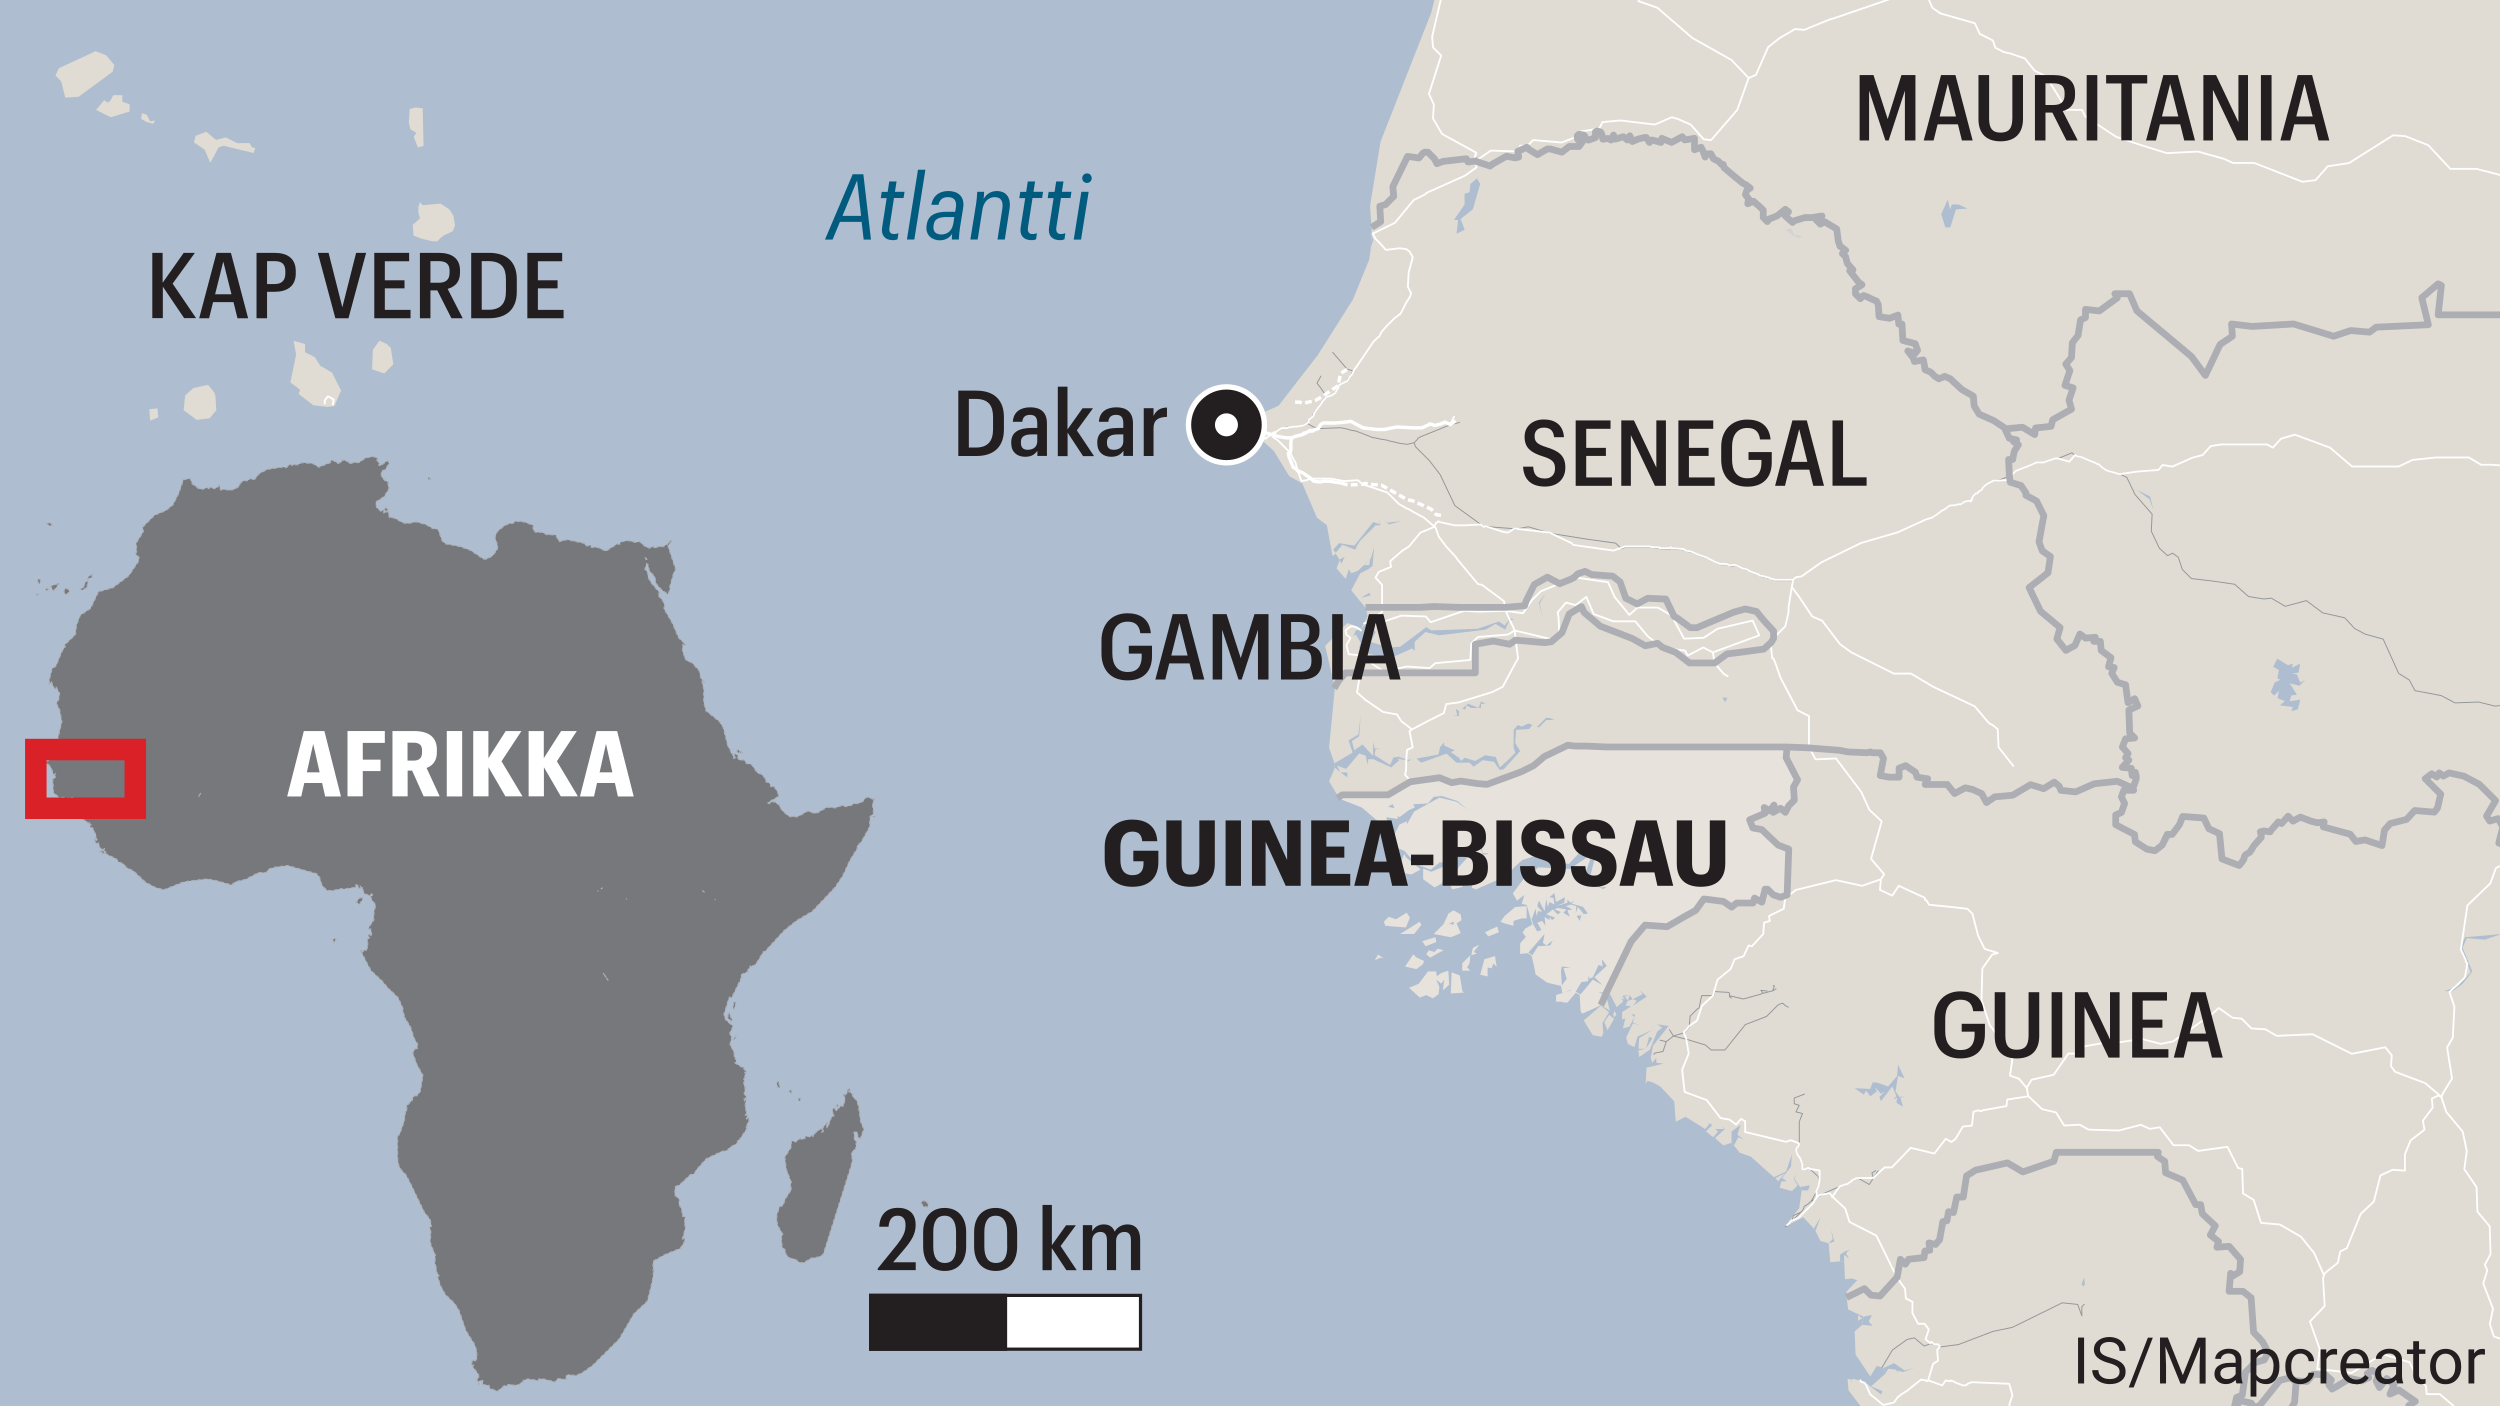 <?xml version="1.0" encoding="UTF-8"?>
<svg id="Layer_1" xmlns="http://www.w3.org/2000/svg" version="1.1" xmlns:xlink="http://www.w3.org/1999/xlink" viewBox="0 0 232.44 130.75">
  <!-- Generator: Adobe Illustrator 30.0.0, SVG Export Plug-In . SVG Version: 2.1.1 Build 123)  -->
  <defs>
    <style>
      .st0 {
        stroke-width: .63px;
      }

      .st0, .st1, .st2, .st3, .st4, .st5, .st6 {
        stroke-linejoin: round;
      }

      .st0, .st1, .st7, .st8, .st3, .st4, .st5, .st6 {
        fill: none;
      }

      .st0, .st2 {
        stroke: #acaeb4;
      }

      .st1 {
        stroke-dasharray: .63 .32;
      }

      .st1, .st9, .st3, .st5, .st6 {
        stroke: #fff;
      }

      .st1, .st5 {
        stroke-width: .32px;
      }

      .st2 {
        fill: #77787b;
        stroke-dasharray: .33 .22;
        stroke-width: .11px;
      }

      .st10, .st9, .st11 {
        fill: #231f20;
      }

      .st12, .st13 {
        fill: #fff;
      }

      .st9 {
        stroke-width: .5px;
      }

      .st7 {
        stroke: #da2128;
        stroke-miterlimit: 10;
        stroke-width: 2px;
      }

      .st14 {
        fill: #f6f6f7;
      }

      .st3 {
        stroke-dasharray: .34 .17;
      }

      .st3, .st6 {
        stroke-width: .17px;
      }

      .st15 {
        fill: #005b7f;
      }

      .st16 {
        fill: #e0dcd3;
      }

      .st17 {
        opacity: .25;
      }

      .st17, .st18 {
        fill: #aebed0;
      }

      .st19 {
        fill: #e7e3dc;
      }

      .st4 {
        stroke: #93969a;
        stroke-width: .09px;
      }

      .st5, .st6 {
        stroke-linecap: round;
      }

      .st11, .st13 {
        stroke: #231f20;
        stroke-miterlimit: 3.86;
        stroke-width: .3px;
      }

      .st20 {
        clip-path: url(#clippath);
      }
    </style>
    <symbol id="New_Symbol" viewBox="0 0 7.56 7.56">
      <g>
        <circle class="st9" cx="3.78" cy="3.78" r="3.53"/>
        <circle class="st12" cx="3.78" cy="3.78" r="1.07"/>
      </g>
    </symbol>
    <clipPath id="clippath">
      <rect class="st8" y="-.54" width="244.25" height="132.42"/>
    </clipPath>
  </defs>
  <g class="st20">
    <rect class="st14" y="-.54" width="244.25" height="132.42"/>
    <rect class="st18" y="-.54" width="244.25" height="132.42"/>
    <path class="st16" d="M38.01,11.43l.08-1.29.53-.15.68.08.08,3.49-.53.15-.38-.99.23-.38-.53-.3-.15-.61ZM13.65,10.67l.3.61.46-.08-.15.3-.61-.15-.53-.3.08-.53.46.15M7.28,9l-1.21.08-.38-1.52-.53-.53.3-.68,3.42-1.59.99.38.76.91-.15.61-3.19,2.35M10.01,9.53l.23-.15.3-.53h.83v.61l.68.23v.68l-1.75.53-1.37-.68.76-.91.3.23M35.96,31.98l.38.38.23,1.52-.84.84-1.14-.38.08-1.82.61-.84.68.3M41.27,21.9l-.23.15-.38.38h-.46l-.99-.23-.76-.3-.08-.99.68-.61-.15-.53v-.53l.15-.46.23.3,1.67-.15.83.53.38.61.15.91-.23.53-.84.38M23.59,14.23l-2.81-.68-.46.15-.76,1.44-.53-1.22-.99-.68.15-.61.99-.38.91.76.91-.23,1.06.53h1.14l.23.38.3.08-.15.46M14.72,38.81l-.76.3-.08-1.06.76-.08.08.84M29.81,34.03l1.06.61.84,1.67-.61,1.44-.68.08-1.29-.15-1.37-1.06.15-.38-.91-.68.53-2.58-.23-1.29,1.06.3v.76l.91.46.53.83M19.95,36.54l.08.3.08,1.29-.61.76-1.21.15-1.22-.91.15-1.37.76-.68,1.37-.3.61.76"/>
    <path class="st16" d="M126.85,52.54l.53-.53-.08.53h-.46ZM124.57,52.01l.08.3.46.53-.38-.46.3-.61-.46.23M158.26,13.7l.23.83.76-.08,2.58,2.66.76.3-.38.23.08.53.46.08-.23.68.38-.23.76.53.61,1.37,1.67-1.14.61,1.29,2.81-.68-.46.76.68-.3,1.14.76.38,1.59.53.3-.38.38.99,1.52-.38.23.99,1.06.23.15-.61.53.46.68.38-.3,1.44.68-.23,1.22,1.14.23.76-.3.08.84h.46l-.23,1.29,1.52.99-.23.46-.68-.23.61.99.83-.15.15.91,1.21.91.46-.38,2.35,1.37.99,2.2,2.5,1.37.46.99.68.15-.3.15.46.3-.53,1.37-.46.08.23,2.12,1.37.38v.99l1.06.23.68,1.44-.46,2.96,1.06.84-.23,1.67-1.75,1.22.46,1.37,2.43,2.35-.3,1.06.76,1.06.91-.46.46-1.06,1.52.38-.23.38.61-.08.08.84.91.68-.23.84.53.08-.23.61.53.76.76.23-.15.38.53.61-.15.68.61-.38.3.68-.76.23v2.12l.46.68h-.84l-.3.76.46.3-.15.68.3.23-.61.68.84.08.08.68.3-.3.15.53-.38.91-1.37-.61-2.13.23-1.75.76-1.37-.15-.61-.76-.99.61-1.74-.3-.84.76-1.67.53-.3-.23-.76.53-.46-.84-.84-.38-.53-.15-.99.61-.91-.99-1.97.08.23-.53-.99-.15-.84-1.06-.84.23v.84h-1.37l-.38-.46.23-1.67-1.14-.23-.61.23-.38-.38-1.52.23-4.17-.53h-1.21l-20.11-.15-7.13,3.72-5.39-.68-1.29.38-.61-.23-2.43,1.44h-4.25l-.38.3-.99-1.67.53-1.21v-.38l-.53-1.52.53-5.46.91-1.52,12.14.08v-2.66l1.67-.3,1.52.3,1.14-.61,1.44.53.3-.08,1.06-.15.68-.53.23-.23.38-1.52,1.44-.91,1.75,1.82,2.89.84,1.14.99,1.37-.15,2.89,1.75h2.35l1.14-.84,3.42-.46.91-.99v-.68l-1.06-1.29-.3-.46-1.29-.3-1.97.76h-.08l-.46.23-2.35.84-1.82-1.14-.68-1.59-1.44-.15-1.22.61-1.06-.53-.23-1.14-1.52-1.06-1.06.15-.99-.46-2.73,1.21-.23-.53-.91-.15-.99.76-.76,2.05-3.8.08-10.92-.08-1.37-1.67.84-1.59.76-.38.38-.3.15-1.75-.3,1.06-1.21,1.14-.61.23-.23-.38-.3.91-.84-.99.3-.76-.38-.61-.3.23-.53-2.88-.91-.68-1.37-3.19-1.21-.68-1.44-2.35-1.37-1.22-1.14-.38-1.22.15v1.06l-1.44-1.37,5.61-2.43,3.64-4.7,3.27-5.16,1.52-3.72.15-1.06.08-1.75.76-.61-.15-.3v-.84l.46-.53.76-.23.08-1.37.46-.3.3-.91.61-1.67,1.14.15.84-.61.84,1.14,2.66-.53.23.38.53-.3,1.59.61,1.06-.38-.08-.46,1.59.08.15-.76.68-.23.46.76h.46l.91-.53,1.37.3.84-.53.76.08.38-.61-.53-.15.23-.61.68.76,1.06-.91.46.84.91-.38,1.29.3.23-.3.23.53,1.44-.38v.38l1.22.08.23-.38,1.22.3.46-.46,1.29.3v.99l.68-.3"/>
    <polygon class="st16" points="126.54 58.46 127.15 57.32 127.07 56.87 127 56.49 137.92 56.57 141.72 56.49 142.47 54.44 143.46 53.68 144.37 53.83 144.6 54.36 147.33 53.15 148.32 53.61 149.38 53.45 150.9 54.52 151.12 55.65 152.19 56.19 153.4 55.58 154.84 55.73 155.52 57.32 157.35 58.46 159.7 57.63 160.15 57.4 160.23 57.4 162.2 56.64 163.49 56.94 163.79 57.4 164.86 58.69 164.86 59.37 163.95 60.36 160.53 60.81 159.4 61.65 157.04 61.65 154.16 59.9 152.79 60.06 151.66 59.07 148.77 58.24 147.03 56.41 145.59 57.32 145.21 58.84 144.98 59.07 144.3 59.6 143.23 59.75 142.93 59.83 141.49 59.3 140.35 59.9 138.83 59.6 137.17 59.9 137.17 62.56 125.03 62.48 124.12 64 123.21 60.06 125.25 57.93 125.94 58.16 126.54 58.46"/>
    <polygon class="st16" points="244.25 131.88 241.63 131.88 241.56 131.83 241.94 130.31 241.63 128.71 242.32 128.11 243.53 128.41 243.76 128.03 244.25 128.07 244.25 115.42 243.23 114.15 242.93 112.4 243.38 112.02 243.23 110.81 243.68 109.45 243.61 108.99 243 108.99 243.31 108.54 242.77 108.38 242.85 107.93 243.38 107.78 242.93 107.55 243.15 107.02 243.38 106.34 244.25 106.01 244.25 131.88"/>
    <polygon class="st16" points="128.59 19.01 128.14 19.54 128.14 20.38 128.29 20.68 127.53 21.29 127.38 19.16 128.36 13.17 133.07 1.18 133.49 -.54 244.25 -.54 244.25 29.25 226.54 29.25 226.84 26.52 226.54 26.37 225.02 27.66 225.63 30.16 221.61 30.31 220.39 30.47 220.17 30.84 218.8 30.69 216.29 31.22 213.11 30.09 210.45 30.01 208.94 30.39 207.34 30.09 207.42 31.22 206.28 31.98 204.91 34.87 203.62 33.12 198.54 28.87 197.86 27.28 196.72 27.2 196.42 27.28 196.72 27.58 195.05 28.87 193.76 28.72 193.76 29.48 193.31 29.71 193 31.53 192.55 31.83 192.47 33.2 192.02 33.73 192.32 34.41 191.86 35.78 192.62 36.01 192.24 37.14 192.47 37.98 190.73 38.96 190.57 39.57 189.13 39.72 189.06 40.33 187.92 39.65 186.4 39.8 183.9 38.43 182.92 36.23 180.56 34.87 180.11 35.25 178.89 34.34 178.74 33.43 177.91 33.58 177.3 32.59 177.98 32.82 178.21 32.36 176.69 31.38 176.92 30.09 176.46 30.09 176.39 29.25 175.63 29.56 174.49 29.33 174.72 28.11 173.28 27.43 172.9 27.73 172.44 27.05 173.05 26.52 172.82 26.37 171.84 25.31 172.22 25.08 171.23 23.56 171.61 23.18 171.08 22.88 170.7 21.29 169.56 20.53 168.88 20.83 169.33 20.07 166.52 20.76 165.92 19.47 164.25 20.6 163.64 19.24 162.88 18.71 162.51 18.93 162.73 18.25 162.28 18.17 162.2 17.64 162.58 17.42 161.82 17.11 159.24 14.46 158.49 14.53 158.26 13.7 157.57 14 157.57 13.02 156.28 12.71 155.83 13.17 154.61 12.87 154.39 13.25 153.17 13.17 153.17 12.79 151.73 13.17 151.5 12.64 151.28 12.94 149.99 12.64 149.08 13.02 148.62 12.18 147.56 13.09 146.88 12.34 146.65 12.94 147.18 13.09 146.8 13.7 146.04 13.62 145.21 14.16 143.84 13.85 142.93 14.38 142.47 14.38 142.02 13.62 141.34 13.85 141.19 14.61 139.59 14.53 139.67 14.99 138.61 15.37 137.01 14.76 136.48 15.07 136.26 14.69 133.6 15.22 132.77 14.08 131.93 14.69 130.79 14.53 130.18 16.2 129.88 17.11 129.43 17.42 129.35 18.78 128.59 19.01"/>
    <polygon class="st16" points="244.25 102.45 243.99 102.46 243.53 101.78 243.61 100.87 241.86 101.33 241.25 99.13 240.42 98.9 240.95 96.55 240.34 96.09 241.41 94.5 241.1 93.13 240.04 92.15 238.3 92.15 237.84 93.21 235.72 93.82 235.64 93.06 236.7 91.69 236.63 91.23 237.23 91.23 237.39 90.1 238.37 89.95 238.3 89.19 238.68 88.96 239.21 89.19 239.74 89.26 239.96 88.5 239.36 88.5 239.51 87.97 240.04 87.9 239.96 87.82 239.89 87.67 238.07 87.29 237.69 86.23 237.16 86.61 236.48 86.46 235.26 84.03 234.58 84.56 233.21 83.95 234.28 79.32 233.52 78.41 232.38 78.41 232.76 76.9 232.3 76.14 231.93 76.37 231.24 75.99 232.08 74.47 231.09 73.26 228.96 72.12 226.76 71.89 226.61 72.27 226.16 71.97 225.55 72.42 226.99 73.86 226.69 75.15 226.38 75.53 224.56 75.38 223.81 76.21 222.29 76.59 221.76 77.2 221.53 78.64 219.1 78.19 218.57 77.58 216.22 76.97 216.14 76.44 215.46 76.59 213.94 75.99 213.18 76.37 213.11 75.91 212.58 75.84 212.65 76.37 211.89 76.44 211.21 77.28 210.23 77.28 210.15 78.41 209.39 78.64 209.54 79.17 209.01 79.32 208.25 80.46 206.66 79.86 206.43 77.5 205.45 77.05 204.99 76.06 204.46 75.76 202.87 75.91 202.33 77.2 201.05 78.79 200.51 78.79 200.44 79.1 200.29 79.02 199.23 78.72 198.62 78.26 198.54 77.58 197.48 77.28 196.65 76.44 197.63 74.7 197.33 74.09 197.56 73.48 198.47 73.48 198.32 73.26 198.69 72.35 198.54 71.82 198.24 72.12 198.16 71.44 197.33 71.36 197.94 70.68 197.63 70.45 197.78 69.77 197.33 69.46 197.63 68.7 198.47 68.7 198.01 68.02 198.01 65.9 198.77 65.67 198.47 64.99 197.86 65.36 198.01 64.68 197.48 64.08 197.63 63.7 196.87 63.47 196.34 62.71 196.57 62.1 196.04 62.03 196.27 61.19 195.36 60.51 195.28 59.68 194.67 59.75 194.9 59.37 193.38 58.99 192.93 60.06 192.02 60.51 191.26 59.45 191.56 58.39 189.13 56.03 188.68 54.67 190.42 53.45 190.65 51.79 189.59 50.95 190.04 47.99 189.36 46.55 188.3 46.32 188.3 45.34 186.93 44.96 186.71 42.83 187.16 42.76 187.69 41.39 187.24 41.09 187.54 40.94 186.86 40.78 186.4 39.8 187.92 39.65 189.06 40.33 189.13 39.72 190.57 39.57 190.73 38.96 192.47 37.98 192.24 37.14 192.62 36.01 191.86 35.78 192.32 34.41 192.02 33.73 192.47 33.2 192.55 31.83 193 31.53 193.31 29.71 193.76 29.48 193.76 28.72 195.05 28.87 196.72 27.58 196.42 27.28 196.72 27.2 197.86 27.28 198.54 28.87 203.62 33.12 204.91 34.87 206.28 31.98 207.42 31.22 207.34 30.09 208.94 30.39 210.45 30.01 213.11 30.09 216.29 31.22 218.8 30.69 220.17 30.84 220.39 30.47 221.61 30.31 225.63 30.16 225.02 27.66 226.54 26.37 226.84 26.52 226.54 29.25 244.25 29.25 244.25 102.45"/>
    <path class="st19" d="M142.1,81.07l.53-.3-.23.53-.3-.23ZM134.59,80.61l-.53,1.52-.68.38-1.06-.76v-.99l.76.3,1.06-.46h.46M130.56,79.4l.15.3,1.37,1.14-.84.46-1.37-.23.68-1.67M136.41,89.95l.3.3h-.76v-.68l.76-.76-.08.76-.23.38M139.21,86.15l.15.53-.99.38-.3-.38.61-.3.53-.23M145.36,92.3l.76-.23.38.23-.76.91h-.3l-.3-.08h-.46v-.61l.68-.23M136.94,88.13l.61-.3-.53.68.3.15-.53.15.15-.68M139.14,89.87l-.3-.3-.15.46-.38-.08v.83l-.68-.15.38-1.44.99-.3.15.99M132.39,89.34l-.08.3-.61.46-1.06-.23.76-1.14.3.3.68.3M132.54,87.97l-.3-.46,1.22-.38.08.46-.99.38M133.68,88.2l.53.15-.84.46-.38.23-.38-.3.23-.38.53.15.3-.3M128.36,89.04l-.53.23.3-.53.53.38-.3-.08M134.74,91.54l-.3.3-.3.23.15-.99-.3.38-.46-.38.3.68-.08.68-.53.38-.61-.3-.61.23-.99-.91.91-.38.84-1.14h.76l.08.46.38-.3.68-.23.08,1.29M134.89,92.37l.08-1.97.76.3.23,1.44.15.15-1.21.08M140.73,86.08l-.84-.23-.38-.15.38-.53.99-.84,1.06-.08v1.14h-.46l-.76.23v.46M147.86,79.86l.53-.38-.46-.38-1.14.23-.91.99-1.67-.15-1.14-.68-1.52.46-.76.68-.76.84-2.81,1.22-.38-.15.08-.68.53-.99h.38l-.46-.15-.76,1.52-.46.15-.08-.46-.08.53-.99.23-.15-.46.76-1.59,1.59-1.75-.76.15-1.06.61-.38.53h-1.14l-.84.68-1.37-.53-1.06-1.21-.91-.38v-1.06l-.08-.08-1.37-1.14-1.59-1.37-2.13-.84.38-.3h4.25l2.43-1.44.61.23,1.29-.38,5.39.68,7.13-3.72,20.11.15-.08.99,1.06,2.05-.46.76.15,1.29-.84.99-.46-.38-.68.38.08-.68-.38.53-.53-.3.08.53-1.44.61.23.76,1.75.68.68.99.99.3-.15,4.25-.99.3-1.14-.83-.15,1.14-.68-.3-.23.46h-1.52l-.46.38-.76-.53-1.82-.23-.76,1.06-2.66,1.52-2.05-.15-1.29,1.52-2.2,4.71h-.76l.61.23-.46.99-1.67.76-.15-.23-.08-1.52-.46-.23-.38-.23-.76.3-.15-.68-1.29-.3-1.06-.76-.15-.76-.23-.99-.38-.23-.68.08v-.99l.53-.61-.3-.38.23-.38.68-.38-.15-.46-.38-1.37-.46-.08.23-.84-.68.53-.38-.68,1.29-1.74h.38l.68-.68,2.96.15,1.67-1.14.15.23M131.47,86.84h-1.29l1.82-1.14.15.3-.68.84M130.79,84.86l.3.46-.38.91-1.9-.15-.15-.38.46-.46.68.23.99-.61M134.74,85.85l.38.15.08-.3-.46.15M134.89,87.14l-1.59-.3.91-.91.46-.99.46-.3.68.38.08.53-.46.3.38.91-.91.38"/>
    <path class="st16" d="M165.99,109.07l-.68.76-.23-.3.91-.46ZM149.68,93.97l-.84-.53.46-.99.38,1.52M149.61,94.35l.46.38-.61,1.06-.3-.76.46-.68M149.08,96.02l-.15.38-.84-.15-.84-1.37,1.59-1.37.76.61-.61.99.08.91M150.06,94.58l-.08-.3.15-.3.15.38-.23.23M153.02,97.53l.61-.99-.3-.15-.3,1.14M151.81,93.51l1.29-.84-.61-.61.23.38-.91.46.38.15-.38.46M151.35,93.06l.46-.15-.3-.38-.15.53M172.6,119.01l-.38-.15-.68.08-.08-1.67h-.38l-.91.08-.15-1.75-.76-.23-.46-.91-.15-.23-.99-1.06-1.75.91,1.37-1.75.23-1.67-.15-.3-.53-.76.23-.46-.3.46.38.61-.53.53-1.14-.3.15-.61h.53l-.46-.3.83-1.06.08-1.14-.53,1.59-1.14.53-2.13-1.9-1.06-.38-.53-.68-.23-.23-.76.23-.76-.68.91-.84-.23-.3.15.3h-.84l.3.23-.46.53-.68-.53.61-.61-.53-.23.23.15-.38.46-1.82-1.14-.91.46-.15-1.9-1.29-1.37-.68-.38-.53-.15-.15.3.08-1.52,1.59-.38-.68-.08v-.46l-.38.46-.15-.46.23-1.14,1.44-1.82-1.06-.15.46.3-.46.38-.68,1.67-.99.68-.08-.61.68-.15h-.68l.08-.99,1.22-.76-1.37.61-.3.99-.61-.3-.15-.61.61-1.29.61.15-.61-.23.23-.76h-.38l.3.23-.46.91-.61.15.23-.91-.3.08v-.68l.84-.53-.53-.08.23-.46-.3-.38.46-.15-.68.08.23.38-.3-.15.15.3-.61.53-.53-1.06-.3-.38,2.2-4.71,1.29-1.52,2.05.15,2.66-1.52.76-1.06,1.82.23.76.53.46-.38h1.52l.23-.46.68.3.15-1.14,1.14.83.99-.3.15-4.25-.99-.3-.68-.99-1.75-.68-.23-.76,1.44-.61-.08-.53.53.3.38-.53-.08.68.68-.38.46.38.84-.99-.15-1.29.46-.76-1.06-2.05.08-.99h1.21l4.17.53,1.52-.23.38.38.61-.23,1.14.23-.23,1.67.38.46h1.37v-.84l.84-.23.84,1.06.99.15-.23.53,1.97-.08.91.99.99-.61.53.15.84.38.46.84.76-.53.3.23,1.67-.53.84-.76,1.74.3.99-.61.61.76,1.37.15,1.75-.76,2.13-.23,1.37.61.15.23h-.91l-.23.61.3.61-.99,1.75.84.84,1.06.3.08.68.61.46,1.06.3.15.08.08-.3h.53l1.29-1.59.53-1.29,1.59-.15.53.3.46.99.99.46.23,2.35,1.59.61.76-1.14.53-.15-.15-.53.76-.23.08-1.14h.99l.68-.84.76-.08-.08-.53.53.08.08.46.76-.38,1.52.61.68-.15.08.53,2.35.61.53.61,2.43.46.23-1.44.53-.61,1.52-.38.76-.83,1.82.15.3-.38.3-1.29-1.44-1.44.61-.46.46.3.15-.38,2.2.23,2.13,1.14.99,1.22-.84,1.52.68.38.38-.23.46.76-.38,1.52h1.14l.76.91-1.06,4.63,1.37.61.68-.53,1.22,2.43.68.15.53-.38.38,1.06,1.82.38.08.15.08.08-.53.08-.15.53h.61l-.23.76-.53-.08-.53-.23-.38.23.08.76-.99.15-.15,1.14h-.61l.08.46-1.06,1.37.08.76,2.13-.61.46-1.06h1.75l1.06.99.3,1.37-1.06,1.59.61.46-.53,2.35.84.23.61,2.2,1.74-.46-.08.91.46.68h.26s0,3.55,0,3.55l-.87.32-.23.68-.23.53.46.23-.53.15-.08.46.53.15-.3.46h.61l.08.46-.46,1.37.15,1.21-.46.38.3,1.75,1.02,1.28v12.64l-.49-.03-.23.38-1.21-.3-.68.61.3,1.59-.38,1.52.08.06h-17.44l.14-.59-.38-.61.61-.38-1.52-1.06-.99.3.53-.76-.38-.53-.76.15-.23.61-.3-.61.23-.61-.61-.38-.46.3.15.38-.68.3-1.06-.23-1.67.99-.3-.38.23-.46-.53-.46-1.14-.08-.61.68-.99-.08-.61-.3-.91.23-1.82,2.28-.53.3-.3-.46-1.06-.23-.61.99.3-1.29.53-.23.3-2.12.68-.84,1.29-.53.15-.53-.76-1.52-.61-.3-.38-2.28.23-1.14-2.13-.38.15-1.67.23.23.61-.38.08-1.14-1.06-1.22-1.14.08.15-.53-.76-.61.46-.84-1.21-1.14-.15-.84-.53-.08-1.14-2.2-1.59-.68-.08-1.06-.68-.46.08-.38h-9.48l-.23.83-2.88.99-1.44-.84-2.96.68-.84.61-.3,1.9h-.61l-.3,1.44-.46-.08-.15.84-.38.08-.38,1.9-.91.08.08.68-.46.08-.08.61-1.44.15-.3.46-.61-.38v1.52l-1.75,1.82-.84-.08-.61-.61-1.67.68-.15-.38,1.06-1.14"/>
    <path class="st16" d="M172.75,122.27l.38.3-.38.23v-.53ZM171.69,120.52l1.67-.68.61.61.84.08,1.75-1.82v-1.52l.61.38.3-.46,1.44-.15.08-.61.46-.08-.08-.68.91-.08.38-1.9.38-.08.15-.84.46.08.3-1.44h.61l.3-1.9.84-.61,2.96-.68,1.44.84,2.88-.99.23-.83h9.48l-.08.38.68.46.08,1.06,1.59.68,1.14,2.2.53.08.15.84,1.21,1.14-.46.84.76.61-.15.53,1.14-.08,1.06,1.22-.08,1.14-.61.38-.23-.23-.15,1.67,2.13.38-.23,1.14.38,2.28.61.3.76,1.52-.15.53-1.29.53-.68.84-.3,2.12-.53.23-.3,1.29.61-.99,1.06.23.3.46.53-.3,1.82-2.28.91-.23.61.3-.15,1.97-.46.84.18.66h-36.98v-.06s-1.05,0-1.05,0l-.08.06h-1.34l-.02-.36-1.75-2.28-.08-1.06.38.08-.08.38.15-.46,1.06.23,1.59,1.22.15-.3-1.06-.46,1.37-1.21-.23-.46-.61-.23-.61.99-1.37-2.05-.08-2.13.68-.61.15-.76-1.44-.68-.15-1.22"/>
    <polygon class="st16" points="213.06 131.88 212.88 131.22 213.34 130.38 213.49 128.41 214.47 128.49 215.08 127.8 216.22 127.88 216.75 128.33 216.52 128.79 216.83 129.17 218.5 128.18 219.56 128.41 220.24 128.11 220.09 127.73 220.55 127.42 221.15 127.8 220.92 128.41 221.23 129.02 221.46 128.41 222.21 128.26 222.59 128.79 222.06 129.55 223.05 129.25 224.56 130.31 223.96 130.69 224.34 131.3 224.2 131.88 213.06 131.88"/>
    <path class="st18" d="M127.45,23.03l.08-1.22.15.53-.23.68ZM126.47,50.27l-.3.46-.15.38-1.22-.46-.61.76-.23-.3.53-.61,1.44.23,1.75-2.2.61.23-.08-.53.15.61h-.46l-1.44,1.44M128.97,48.6l1.37-.15-1.22.3-.53-.46.38.3M243,75.61l.38-2.5.23.23-.61,2.28M243,75.61l-.61.91-1.75.99-.23.84.46.68-.76.38.53-2.12,1.75-.91.61-.76M231.01,87.37l-1.67-.15-.38.91.91,2.2-.91,1.14-.91.68h-.84l1.22-.38,1.29-1.37-.91-2.35.38-.91,3.41-.3-1.59.53M160.38,65.29l-.23-.46.46.08-.23.38M143.69,55.2l-.53.91.3,1.44-.38-1.52.61-.84M137.7,65.44v.38h-.23l.23-.61.3.15.08.08h-.38M137.47,65.82h-.68l-.46-.23-.08.38-.3-.08.53-.46.99.38M126.54,55.58l.76-.46.15.23-.91.23M135.04,66.5h.46l-.15-.61.3.23v.46l-.61-.08M147.86,79.86l.38.08-.46,1.82.68.15.38.61.53-.08-.3.23-1.44-.68-.23-.76.46-1.37M147.03,85.09l-.15.53-.3-.46.46-.08M138.38,79.4l-.53.08-.15-.53-.46-.08.53-.15.08.61h.53v.08M124.65,71.82h.61v.46l-.61-.46M135.42,79.63l-.61-.61.46.08.15.53M134.82,79.02l-.15-.23.38-.76-.23.99M129.5,74.77l.15.38-.61-.15.46-.23M131.17,70.6l-.15.15-1.14-.23.23.15-.76.68-1.67-.76h-.46l-.08.53-.15-.84-.61-.23-1.22,1.44-.84-.3.3.61-.53-.46v-.38l1.67-.99-.38-1.14.91-.53.23-1.82-.15,1.97-.68.46.23.84.76-.53.99,1.06v-1.29l.15.61h.53l-.46.08-.08.53,1.44.91.3-.68.46-.08.91.3.23-.08M140.73,69.54v-1.67l.38-.46.38.15.61-.3.83.3.84-.84.76.15-.38.08h-.38l-.68.68-.61-.23-.3.38-1.22.08-.08,1.22.46.76-1.52,1.67-.38.08-.53-.76-1.06-.15-.84.61-.38-.38h-1.22l-.91-.84-2.35.84-.46-.38,2.05-.38.15-.68.38-.46v.3l.99.46-.38.15.76.53.23.3.3-.3.99.3.91-.53.99.15.15.38.23.61.68-.61.76-.76-.15-.46M128.97,76.29l-.08-.3,1.06.15v-.3l.15.15.91-.68.53-.23-.15-.3,1.37-.08.53-.61.76-.08,1.44.46.99.83-1.06-.76-1.59-.38-2.35,1.29-.68,1.21v-.3l-.68.3-.46.91v.08l-1.37-1.22.68-.15M126.09,58.62l.46-.15.38-.46.68.38.3.38-.46.91,1.67.53,1.06-.08,2.43-1.82.46.3,4.32-.15,1.97-.68.53.38.53-.68.38.15h-.46l-.38.91-.91-.53-.91.53-4.33.53-1.29-.3-.99.91v.84l-.23-.23-2.05.91-.08-.3-.61.23-.53.15.08-.3-1.37-.3-.38-.46.15-.46-.46-.76-.23.15.23-.53M161.22,106.49l-.23-.23v-1.06l.84-.61-.3.91.61.46-.53-.23-.38.76M168.65,114.22l.61-1.06-.46,1.29-.15-.23M170.02,115.59l.38-.38-.15-.91.3,1.14-.53.15M171.46,117.26h-.38v-.61l.46-.3.46-.15-.38.3.3.53-.46-.38v.61M167.36,110.36l.91-.15-.15.46h-.61l-.15-.3M145.21,91.61l-.08-1.37.08-.38.84.08-.68.08.3.99-.46.61M142.47,88.81l-.38-.23,1.52-1.75-.15.84.3.23.61-.46-.23.46-1.14.08-.53.84M146.5,92.22l.53-.91.61-.08.08-.53.08.3.3-.15.53-1.14.38.15-.08-.68.46.61-1.14,1.06.76.76-.91-.53-1.14,1.37-.46-.23M142.55,85.93l-.15-.46.38-.99.08.68.15-.46.38.08-.46-.53.15-.53.53.99.15-1.14.15.76.15-.46.46.23-.08-.61-.38-.08.46-.38.15.84.84-.46-.08.53-.76.3,1.06-.3v-.3l.3.3.38-.23-.3.3,1.06.3.46.61-.38.08-.53-.68-.23.61.08-.68-.53-.15-.46.15.61.3-.46.08.23.61-.61-.38.3-.3-.83-.15-.3.15.61.23-.3.23-.46-.46-.61.46.84.3-.3.23-.23-.3v.3l-.46-.3.08.84-.3-.46-.46.15.38.68-.38.15-.38-.68M173.28,122.42l.76-.15-.3.61.38.38-.99-.08.15-.76M175.1,127.2l.99-.46.99.68.91-.23-1.06.38-.53-.15.15.3-.3-.38-.68-.08-.23.38-.23-.46M193.76,118.78l.08.53-.08.3-.23-.15.23-.68M199.83,46.4l-1.14-.84,1.22.61.3,1.22-.38-.99"/>
    <path class="st17" d="M167.66,22.05l-.61.08-.15-.38.76.3ZM165.99,21.36l.53-.15.46.91-.99-.76"/>
    <path class="st18" d="M239.21,89.19l.53.08.23-.76-.46-.08.23-.46h1.44l.3-.38-.08-1.74.99-.53-.08.84.76.23-.99,1.06.38.15-.38.23.61.84-.08-1.29.53-.15.3-1.14-.53-.08-.15-.84.68-.15h-.68l-.08-.68-.91-.23-.3.23.61.53-.61.15.23.15-.68.61-.3-.15.23,1.97-.91.23h-.08l-.46.15-.15.53.53.23-.68.46ZM211.14,64.38l.3.3.46-.46-.15.68.68.3-.46.38,1.21.15-.15.38.61-.15.23-.91-.99.15.15-.53.53-.08-.68-1.06.91.23.53-.53-.46.23-.3-.76-.46-.08.61-.08.15-.84-.76.38.08-.38-.46.15-.99-.61-.38.76.53.3-.15.76.3.15-.53.23-.38.91M180.49,19.92l.38,1.22h.46l.53-1.67,1.06-.08-.84-.38h-.61l-.15.46-.23-.91-.61,1.37M172.44,101.17l.84.61.23-.38.38.53.61-.46-.15-.38.53.61.38-.23-.53.53.15.38,1.06-1.37.38.91-.3.3.38-.15-.08.46.61.38-.23-.84.38-.15-.46.08-.38-.53.23-1.44.61.23-.61-1.29-.08,1.06-.84.99-1.06-.38h-.38l-.23.61-1.44-.08M135.19,20.45h.38l-.15,1.29.76-.38-.38-.99,1.14-.91.68-2.35-.3-.53-.61.53-.08.76-.46.15v.99l-.99,1.44"/>
    <path class="st4" d="M165.46,93.36l-.23.15M116.83,40.48l.3.23.3.08.08-.08.15.08.23-.23.38-.15M154.31,96.7l.61.15M163.95,92.37l-.23-.3.61.08M183.22,46.63l.15-.15-.15.15M123.21,36.99v-.3l-.3-.46-.46-.61.38-.68M166.6,113.54l.15-.53.68-.3M160.99,92.83l-.23-.23M166.3,93.66l-.3-.15-.23-.23-.3.08M165.16,91.92l-.38.23M165.24,93.51l-.76.76-.23.23-1.97.76-.68.84-1.22,1.52h-1.29l-.53-.46-1.75-.53-1.22-.3-.38-.61M114.78,40.4v-.3M123.89,32.74l1.37,1.59.53.15-.15.38-.23.23-.08.08-.15.3-.76.38-.08.3-.08.08-.08.15-.08.08v.08l-.08.08-.23.15-.15.08-.46.15-.08.15-.15.15-.08.08-.08.08v.08l-.08.08-.08.15-.08.08-.23.3-.08.08v.08l-.08.08-.08.15v.08l-.08.15-.38.3-.15.3M131.47,41.16l-.61.15-.68-.08-.61-.15-.38-.08-.23-.08-.53-.08-.68-.15h-.15l-.15-.08-1.37-.53-.46-.08-.53-.15-.46-.08-2.13.08-.53-.23-.46-.3-.15.08-.15.08-.08.08-.46.08-.83.08h-.23l-.15.08h-.38l-.08.08-.15.08-.3.23-.08.08-.23.15M135.73,39.27l-.91.23-2.81,1.14-.08.08h-.08l-.08.15-.3.3.15.38,1.29,1.29.99,1.29,1.37,2.88,2.5,1.82.38.15h.3l1.97.15.46.08,1.22-.23,2.05.61,3.34.53,2.73.38.53.53.38-.15h2.28l.46.08h.46l.08.08h.91l.08-.08.15.08,1.06.08.23.15.46.08.68.3.68.23.46.23.46.23.23.08.15.08h.53l.3.08.08.08.46-.08.23.08.61.3h.15l.23.08.08.08.53.23h.08l.15.08h.08l.08.08h.08l.08.08.46.08.15.08h.15l.3.15h.15l.15.08h1.75M114.63,41.39l-.15-.68v-.3h.3l.61-.53.38.23.38.23h.38l.3.15M153.78,98.07v-.08l.08-.08.76-.15.3-.91.68-.53.99-.3.08-.08.08-.08.08-.08.08-.08.15-.23.08-.99.53-.53.08-.08.08-.08.15-.08.23-1.14h1.14l.08-.38,1.29.08.08.08v.23l1.29.3,1.67-.46.08-.08h.15l.84-.23.15-.46h-.15M174.19,109.52l-.15-.46.38-.23M167.81,101.71l-.99.38v.53l.46.15-.3.61.61.15-.3.76v2.2l-.08.08v.08l-.08.08-.08.08v.3l.08.23.08.15.08.08.15.23v.08l.08.15.08.3v.38l.15.08.23-.08.08-.08h.15l.08.08.76.68.15.46-.08.38v.08l-.23.53-.53.91M179.5,124.92l.08-.15.08.08.15.15M174.64,108.84l-.46.68-.38.61-1.06-.61h-.15l-.08.08-.23.08-.08.08-.08.08-.08.08h-.08l-.08.08-.08.08h-.15l-.61.23-1.37.61-.76.46-.61.38-.15.15-.23.15-.15.08-.15.38-.15.15-.08.08-.83.84-.15.23-.23.15-.23.08M174.95,127.2l.99-1.67,1.37-.99.68-.15.91.76.61-.23.3.08h.38l.08.08.08.08v.08l1.75-.23,3.19-1.22,1.82-.38,4.63-2.28,1.44.15.38,1.06v-.84l.23-.23-.23.23M179.65,48.14l.46-.3.08-.08.15-.08.08-.08.08-.08.15-.08h.08l.08-.08.23-.15.15-.15.3-.08h.38l.15-.08h.3l.23-.15.08-.08h.08l.23-.08h.3l.23-.46.08-.08.08-.08.08-.08h.15l.08-.08v-.08l.15-.08.15-.08.08-.08v-.08l.23-.23.08-.08.15-.08.08-.08.23-.08.08-.08h.08l.08-.08h.38l1.21-.46.38-.3.15-.15.76-.3.23-.08h.08l.08-.08.23-.08.15-.08.23-.08.08-.08h.76l.15-.08.46-.15.46-.15h.23l1.29-.53.3.23.15.08.15.08h.23l.68.3.76.3.08.08h.15l.3.3.23.15.08.08h.08l.08.08.84.23h.08l.08.08h.23l.61.3.76,1.59,1.59,1.82-.08,1.59.76,1.59.76.68.46-.23.53.38.38,1.14.84.84,1.97.23,2.05.3,1.29,1.14,1.44.23.68-.08,1.29.76,1.97-.53,1.52,1.14,2.05.46.91.99.99.53,1.67.46,1.44,3.19.99.61.53.99,2.43.46,1.29.68,2.2-.08,1.52.38,1.52-.15.76.76,2.05.23,2.35.53.15-.3,1.06.08,3.34,1.29.68.3h.08l.23.23v.08l.19.45"/>
    <line class="st3" x1="137.17" y1="14.31" x2="137.17" y2="14.99"/>
    <path class="st1" d="M125.25,34.34l-.61.38-.23,1.14-1.22.84-.76.46-.15.08-.99.23h-.23l-.23-.08h-.61M134.82,39.49l.53-.38M133.98,47.92l-.46-.08-.3-.38-.23-.15-.15-.08-1.52-.68-.46-.08-2.43-1.37-1.29-.08-.15-.08-.3.08-1.37.08-.23-.08-.53-.15"/>
    <path class="st6" d="M183.22,46.63l.15-.15-.15.15M121.08,40.4l.08-.15.08-.08-.15.23M162.58,7.25l-1.59-1.67-3.64-2.05-3.26-2.81-1.75-.61.3-.61h-.53l-.05-.05M135.19,38.74l-.38.76.08-.15-.08.08v.08M116.68,39.12l-.08-.08-.68.15-.68.3-.3.15M166.6,54.59l.68.91,1.22,1.82.91.38,1.67,2.2,1.06.76,3.95,1.97h1.59l2.05,1.22,3.87,1.82,1.22,1.44.08.08.08.08.3.15.46.38.08,1.67,1.37,1.75M174.87,81.83l-.08.91,1.14.53.61-.91,1.82.84.53.23.08.08v.15h.08l.08.08.23.38,2.28.23,1.29.15.46.46.53,2.05.61,1.22,1.22.38-.53.15-.91,1.29-.08,2.96.76,2.28,1.29,1.75-.08.53.91.84-.23,1.59.84.3.76.91M159.24,60.66l4.33-1.59-.61-1.37-3.27.76-1.29.84-1.82.08-.91-1.67-.08-.38-1.44-.84h-1.9l-.76.68-1.37-1.67-.61-1.37-3.19-.46-.08.08h-.08l-.08.08-1.14.46-1.67.68-.84.83-.83,1.22-1.67-.23-2.43.08-1.37-.08-3.11,1.06-.46-.53-2.28-.08-2.43.83-.68-.15M166.75,53.91h-1.75l-.15-.08h-.15l-.3-.15h-.15l-.15-.08-.46-.08-.08-.08h-.08l-.08-.08h-.08l-.15-.08h-.08l-.53-.23-.08-.08-.23-.08h-.15l-.61-.3-.23-.08-.46.08-.08-.08-.3-.08h-.53l-.15-.08-.23-.08-.46-.23-.46-.23-.68-.23-.68-.3-.46-.08-.23-.15-1.06-.08-.15-.08-.08.08h-.91l-.08-.08h-.46l-.46-.08h-2.28l-.38.15-.68.23-3.72-.53-.23-.23h-.08l-1.9-.91-3.26-.38-.61.38-.46-.08-1.67-.53-.08.08-.23-.15-.08-.08-1.44.08h-.99l-1.37-.3-.15-.08-.15.15h-.08l-.15.38-1.29.53-1.06,1.29-.61.38-1.14.99.08.53-1.14.46-.3.53.61.68v2.51l-1.37.99-.3.08M126.32,60.89l.15,1.67-.3,1.82.76.68,1.67,1.14,1.29.23.38.61.99.76M139.29,79.7v.91M118.27,40.4l.15.3.38.23,1.14,1.14.53.99.15.68.23.53.15.46.46-.08.46-.15h1.82l1.22.23,1.29-.08.46.38,2.28.76,1.06,1.06.53.3.23.15h.08l.68.38.84.46,1.06.91.3.84.68.91.91.99.15.23,1.9,2.28.38.08,2.05,1.52.08.61.08.3.38.83.46.99.08.91.23,1.67-.38.68-1.06,1.97-.76.38-.15.08-.23.08-2.96.91-.61.08-.53.08-.23.83-1.52.76-1.44.76-.23.15.3,1.52-.53.23-.08,1.06v.76l-.08.38v.15l.61.68M126.54,58.62l-.3-.23-.38-.15h-.3l-.08.08-.15.08-.15.15-.08.08.08.38.3.23.08.08-.38.68.23.83.91.08,2.35,1.52,2.13-.46,2.12.15.53-.46,3.26-.3.08-1.52.61-.61,2.81-.23.61-.38,3.49.83.68-.46-.08-1.52-.08-.53.76-.91.91.23.99-.76.68,1.59,1.82.68h2.05l1.14,1.37,1.37,1.06,2.13.3.23.46,1.44-.76.91.46.15.99.84.99.38.23M114.63,39.72l-.08.08-.3.3-.15.61M30.19,37.52v-.3l.3-.38.53.3-.08.46M170.17,1.79l-2.43.99-.84-.08-1.44.84-1.06.84-1.14,2.58-.68.3-1.06,2.96-2.43,2.81-.68-.08-1.22-1.37-1.22-.53-.53-.15-1.59.68-3.19-.38-1.67.15-.3.61-1.97.3-.15.46-1.37.53-2.65-.23-.53.53h-.68l-.23.53-2.5-.08-1.44.99M168.95,111.34l-.08-.53.23-.53v-.08l.08-.38v-.99l-.91-.15-.08-.08h-.15l-.08.08-.23.08-.15-.08v-.38l-.08-.3-.08-.15v-.08l-.15-.23-.08-.08-.08-.15-.08-.23v-.3l.08-.08.08-.08v-.08l.08-.08v-.15l-.76-.3-.46.15-3.79-.91v-.99l-.38-.23-.46.53-.61-.46-.84-.15-1.29-1.67-2.05-.76-.23-2.05.61-1.52-.23-1.37-.23-.61.08-.08.08-.08.08-.08.08-.08.15-.23.76-.53.46-1.37,1.06-.99.08-.38.3-1.06,1.22-.99.38-.91.84-.3.46-.99.3.08,1.06-1.14.08-1.06.53-.15-.08-.46,1.37-.68.15-.99.99-.76,3.72-.91,2.43.53,1.75-.61.3-.46-1.22-1.44.99-3.49-1.14-1.06-.76-1.67-2.35-3.11-1.9.08-.61-1.14v-2.89l-1.06-.53-1.59-3.04M188.6,101.93l-1.97.3-.08.61-1.29.23-.84.15h-.08l-.08.08h-.23l-.08-.08-.46.15-.15,1.29-.84.08-.68,1.14-.38.3-.53-.3-1.06,1.37-2.2-.53-1.75,1.82h-.68l-1.06.99h-1.59l-.08.08-.23.08-.08.08-.08.08-.08.08h-.08l-.08.08-.08.08h-.15l-.61.23-.68.99M229.08,131.88l-.11-.44-2.13-1.82h-1.21l-.08-.76-.84-.83-.68-1.37-2.5-.76-2.89,1.75-3.19-.38.23-1.82-.91-2.58,1.37-1.44-.15-2.58.08-.3.15-.23,1.14-.91.23-1.06.61-.3,1.29-3.19,1.22-1.14.61-2.43,1.14-.53,1.14.08v-1.52l.53-1.29,1.29-.99-.15-.84.91-1.22-.08-.83.61-.3.3.15-1.52-1.29-2.81-1.06-.38-.53.08-.99-.61-.76-3.11.61-3.64-1.82-3.34.15-1.06-.61-1.29-.08-.91-.91-.84-.08-1.29-.91-.76.68-.15.08-3.34,2.35-1.14.23-1.75-.46-2.05.3-1.14-.38-.46.46-1.67.3-.84.68h-.68l-1.37,1.97-2.05.46-.46.76.15.76,1.29,1.22,1.29.3.76,1.22,1.44-.08.83.46,2.81.08,2.05-.53.84.38.91-.15,1.29,1.67h1.44l.84.53,2.73-.38.99,1.97.38.08.08,2.28.99.61.68,2.13,1.75.15,1.97,1.14,1.22,1.52.91,2.05M179.27,128.33l.46-1.52.46-.3-.08-.99.23-.3v-.08l-.08-.08-.08-.08h-.38l-.15-.15-.08-.08-.08.15-.46-.38.3-.91-.38-.53h-.61l-.53-.99v-1.06l-.61-.3-.08-.91-.76-1.06-1.9-3.87-2.51-1.29-.38-1.22-1.22-1.14-.23-.3-.83.15h-.08l-.08.08-.23.15-.08.15-.08.08-.15.3-1.37,1.37-.68.3-.15.23-.23.15M172.98,128.33v.08l.08.08.3.08.15.23.38.84,1.21.99.99-.23.38-.53.23-.15.08-.08.61-.38.08-.08,1.14-.91.46.08.08.08.15-.08,1.29.46.3-.46.46.08v-.08l.3.08.08.08.76.3h.3l.15-.15.38-.15,3.49.15.3,1.06-.3.91.38.68,1.29.23.15.36M178.87-.54l.33.2.46,1.06.76.53,3.19.91.46.99,1.22.61.23.68.61.3.08.08.68.15,1.37.46.91,1.14,1.06.53,1.14,1.82.76,1.29h1.44l.3.61,2.88,1.9,2.28.76,2.43.76,2.89-.15,2.43.68.84.38h1.97l4.48,1.75,1.22-.15,1.14-1.29,1.97-.3,4.1-2.58,1.14.08,2.13.84,2.05,2.2h2.43l2.05.53,3.87,1.75,2.13.38,4.47.3,1.55-.77M170.25,1.79l6.79-2.33M208.69,131.88l.25-.21M244.25,70.56l-.34.34-.91.53-1.37,1.97-3.26,1.22-1.97,1.06-.91.76-.61,2.43-.76.91-2.05.91-.53,1.44-2.13,2.05-.61,4.1.46.99v.15l.15.15-.23,1.29-.53.53-.91.84.46,1.37-.15,2.88-.53.91.46,2.88-.84,1.37-.15.38.46,1.37,1.52,1.82.38,1.82-.23,1.67,1.14,1.67.08,2.28,1.14,1.37.08,2.58-.53.99.23.53-.38,1.21.91,2.35-.3,1.44.38,1.14.68.23.3.61h1.9l1.22.46-.53.53v3.11l-.23.91-.91.99.15.82M244.25,65.8l-.49.71-.38,1.52.38.46h.08l.23.23v.08l.19.17M244.25,50.01l-.56,2.16.56,1.84M165.54,63.01l-.53-1.52-.08-.15-.08-.15h-.08l-.15-1.44.23-.38.76-.76.38-.38.3-1.29v-.46l.3-1.9.15-.68.23-.23.53-.08,1.82-1.29.46-.23,3.26-1.59,3.41-.99,2.66-1.21.53-.15.46-.3.08-.08.15-.08.08-.08.08-.08.15-.08h.08l.08-.08.23-.15.15-.15.3-.08h.38l.15-.08h.3l.23-.15.08-.08h.08l.23-.08h.3l.23-.46.08-.08.08-.08.08-.08h.15l.08-.08v-.08l.15-.08.15-.08.08-.08v-.08l.23-.23.08-.08.15-.08.08-.08.23-.08.08-.08h.08l.08-.08h.38l1.21-.08v-.38l.38-.3.15-.15.76-.3.23-.08h.08l.08-.08.23-.08.15-.08.23-.08.08-.08h.76l.15-.08.46-.15.46-.15h.23l1.06.3.53-.61.15.08.15.08h.23l.68.3.76.3.08.08h.15l.3.3.23.15.08.08h.08l.08.08.84.23h.08l.08.08h.23l1.59-.23,1.97-.15.38-.46.91.15,1.9-.84.91-.23.76-.84.99-.15h4.25l.53.3.76-.83,1.29-.38,3.27,1.21,2.05,1.75h4.33l1.29-.61,2.2-.23h3.04l1.14.68h.99l4.17.3,1.52-.61,5.01,2.51.38,1.21,1.63,1.89M114.63,41.39l-.46-.38-.08-.3-.3-.08-.15-.3v-.3h.08l.08-.15.46.23.23.3.3-.3v.3l.61-.53.38.23.38.23h.38l.3.15.3.23.3.08.08-.08.15.08.23-.23.38-.15.23-.15.08-.08.3-.23.15-.08.08-.08h.53l.23-.08.83-.08.46-.08.38-.23.15-.08-.08-.08.08-.15.38-.3.08-.15v-.08l.08-.15.08-.08v-.08l.08-.08.23-.3.08-.08.08-.15.08-.08v-.08l.08-.08.08-.08.15-.15.08-.15.46-.15.15-.08.23-.15.08-.08v-.08l.08-.08.08-.15.08-.08.08-.3.76-.38.23-.38.23-.23.15-.38.23-.3,1.59-2.35.15-.15.08-.08.08-.08.08-.08.15-.08.23-.46.46-.53.3-.3.23-.23.23-.23.23-.15.08-.08.08-.08h.08l.15-.23.46-.91.3-.46.15-.38-.08-.15-.23-.46.08-1.37.38-1.37-.3-.53-.3-.23-.61-.08-1.29.15-.61-.68-.38-.38-.23-.46,2.05-.99,1.75-2.12,1.06-.53.15-.15,3.56-1.59,1.06-.76v-.68l-.15-.23.15-.46-3.19-1.75-.84-1.44.08-1.29-.46-.99,1.14-3.57-.76-.76-.08-.99.95-4.07M30.95,37.6l.08-.46-.53-.3-.3.38v.3"/>
    <path class="st5" d="M118.5,40.25l-.23.15M120.1,40.71l-.08.38v.76l-.08.23h-.08l-.08.08.08.38.08.15.15.38.15.38.3.15.08.15.53.23.76.53.23.23.61.08.3-.08h.53l.99.15M114.63,41.39l-.15-.68v-.3l.3-.3v.3l.61-.53.38.23.53-.15.3.15h.15l.38.15h.61l.53.15.46.15.84.15h.53l.38-.15.61-.15.46-.23.15-.08.08-.08h.08l.08.08.23-.08.08-.08.3-.08.23-.38.23-.15h1.14l.91-.08.53-.08,1.14.61,1.29.15h.68l1.14-.23,1.59.08h.76l.68-.3.08-.08.46.15.61-.15.08-.08h.15l.08-.08.53.23"/>
    <path class="st0" d="M137.01,14.76l.15.23M198.32,73.26l.3-.84v-.23l-.08-.38-.3.3-.08-.68-.84-.08.61-.68-.3-.23.23-.38-.53-.61.3-.76.84-.08-.46-.46-.08-2.13.84-.38-.3-.68-.61.38-.08-.53-.15-1.14-.76-.23-.53-.84.23-.53-.53-.08.23-.84-.91-.68-.08-.84h-.61l.15-.38-.91.08-.53-.38-.46,1.06-.84.46-.84-1.06.3-1.06-1.82-1.52-1.06-2.2,1.75-1.37.23-1.52-.76-.53-.3-.83.3-1.67.15-.76-.68-1.37-.99-.53v-.23l-.46-.68-.99-.3-.08-.53-.08-1.59h.38l.15-.76.38-.61-.46-.3.3-.15-.68-.15-.46-.99M166.15,69.46l-.08.99,1.06,2.05-.38.68.08,1.21-.53.53-.3.61-.46-.38-.68.38.08-.68-.38.53-.53-.3.08.53-1.44.61.3.76.83.15,1.52,1.44.99.38-.15,4.25-.61.23-.68-.23-.53-.53h-.23l-.3,1.21-.68-.38-.15.46h-1.52l-.46.38-.76-.53-1.82-.23-.76,1.06-1.22.68-1.44.84-2.05-.15-1.29,1.52-2.28,4.71-.53,1.21M124.04,64l.46-.76.61-.68h12.06v-2.66l1.67-.3,1.52.3.53-.38,2.73.23.61-.08.99-.84.68-1.75,1.14-.68.23.53,1.52,1.29,2.96,1.14,1.22.68,1.14-.23.46.38,1.22.46,1.29.99h2.35l1.14-.84,1.22-.15,2.2-.3.68-.61.23-.38v-.68l-.91-.99-.68-.84-1.06-.23-1.06.3-3.42,1.44h-.61l-1.14-.84-.38-.23-.76-1.59-1.67-.08-.99.53-1.06-.53-.53-1.52-.68-.53-1.97-.15-.61-.3-.68.23-.3.3-.08.08h-.08l-.08.08-1.14.46-1.14-.61-1.21.68-.76,1.52-.15.46-1.82.15h-4.17l-2.43-.08-1.29.08h-5.08M224.2,131.88l.14-.59-.38-.61.61-.38-1.52-1.06-.84.38.38-.84-.68-.61-.68.84-.3-.61.23-.61-.61-.38-.46.3.15.38-.68.3-1.06-.23-1.67.99-.3-.38.23-.46-.53-.46-1.14-.08-.61.68-.99-.08M244.25,128.05h-.49s-.3.29-.3.29l-1.14-.23-.38.53-.3.3.3.99-.38,1.9.08.06M244.25,105.97l-.87.37-.46.99.46.46-.61.15.3.46v.68l.53.15-.61,3.8v.76l.84,1.29.41.34M213,131.88l-.12-.66.46-.84.15-1.97-.61-.3-.91.23-1.82,2.28-.53.3-.3-.46-1.06-.23-.61.99.3-1.29.53-.23.3-2.12.91-.91.83-.23.38-.68-.53-.99-.84-.91-.23-3.19-.76-.61h-1.29l.15-1.67.23.23.61-.38.08-1.14-1.06-1.22-1.14.08.15-.53-.76-.61.46-.84-1.21-1.14-.15-.84h-.46l-1.21-2.28-1.59-.68-.08-1.06-.68-.46.08-.38h-9.48l-.23.83-2.88.99-1.44-.84-2.96.68-.84.53-.3,1.97h-.61l-.3,1.44-.46-.08-.15.84-.38.08-.3,1.67-.38.46-.61-.15.08.68-.46.08-.08.61-1.44.15-.3.46-.46-.46-.3,1.67-1.59,1.75-.84-.08-.61-.61-1.67.83M244.25,102.45h-.26s-.46-.67-.46-.67l.08-.91-1.74.46-.61-2.2-.84-.23.53-2.35-.61-.46,1.06-1.59-.3-1.37-1.06-.99h-1.75l-.46,1.06-2.13.61-.08-.76,1.06-1.37-.08-.46h.61l.15-1.14.99-.15-.08-.76.38-.23,1.06.3.3-.38v-.38l-.76-.3.76-.38-1.97-.61-.46-.99-.46.38-.68-.15-1.06-2.28-.76.38-.46-.3-.99-.3.91-4.17.15-.46-.61-.68-.68-.08-.61-.15.38-1.52-.46-.76-.76.23-.3-.46.84-1.44-1.52-1.52-1.44-.76-1.37-.3-.53.3-.38-.3-.23.38-.46-.3-.61.46,1.44,1.44-.3,1.29-.3.38-1.82-.15-.76.83-1.52.38-.53.61-.23,1.44-1.59-.53-.84.15-.53-.68-2.5-.68.08-.46-.61.08-.61-.15-.99-.38-.68.38-.46-.46-.61.68-.3-.15-.53.61-.08.08-.15.23-.61-.08-.3.08.08.3v.23l-.15.15-.53.61-.38.61-.15.08-.23.15-.08.08-.08.23v.08l-.15.23-.23.3-.08.08-1.59-.61-.23-2.35-.99-.46-.46-.99-1.97-.15-.3.76-.68.91h-.46l-.46.99-.68.53-.76-.15-1.06-.68-.08-.68-1.75-.91v-.91l.53-.23.3-.84-.3-.61.23-.61h.91l-.15-.23-1.37-.61-2.13.23-1.75.76-1.37-.15-.15-.38-.46-.38-.99.61-1.21-.38-1.67.99-1.67.15-.76.53-.46-.84-.84-.38-.68-.15-.99.53-.68-.84h-2.05l.23-.53-.99-.15-.15-.46-.91-.61-.61.23v.84h-.91l-.84-.15.3-1.59-.3-.53h-.76l-.15-.08-.3.08-1.82-.08-.76-.15-2.96-.23-2.05-.08h-16.69l-1.82-.08h-1.06l-.68-.08-2.2,1.06-.53.46-.46.38-1.06.53-.38.15-2.89,1.06-.91-.08-1.52-.23-.84.15-1.14-.46-2.73.38-2.05,1.21h-4.25l-.46.3M127.53,21.14l.84-.53-.08-1.44.53-.15.76-.76-.08-.91,1.37-2.81,1.06.15.38-.46.15-.08h.3l.53.53.08.08.23.46.61-.23h.08l2.05-.23.15.3.68-.08,1.37.46.3-.23,1.22-.68.84.15.3-.08-.08-.53.84-.38.23.23.76.46.91-.53h.3l1.06.3.68-.53h.91l.38-.53-.46-.08-.08-.15v-.23l.15-.15.46.08.08.08.08.23.23.15h.08l.61-.23v-.53l.15-.08.3.08.08.08.08.23.08.38.46-.08.3.15.23-.46.15.38.76-.23.38.3.23-.38.23.53.53-.23.61-.15h.15l.3.46.23-.23.84.23.08-.38.91.38.99-.53.23.3.91-.15v1.06l.61-.23.15.3.23.61.08-.3h.46l.23.46.46.23.3.3h.15l.08.3.99.84.76.61.3.15.38.3-.3.15-.15.46.3.38-.08.46.53-.23.61.53.3.3v.68l.38.38.15-.23.76-.3.76-.61.3.23-.08.08-.23.3.68.61.15-.15.99-.3h.61l.99-.15-.53.38.38.38.38-.23,1.14.68.15,1.14.15.46.23.15.3.23-.3.3.3.3.15.61.53.61-.3.08.76.99.08.08.3.23-.61.38v.46l.46.46.3-.3.38.15.3.15.53.23.15.3.08,1.14.99.15.76-.3.08.84h.3l.08,1.52,1.14.3.23.61-.23.3-.68-.23.53.68.08.3.83-.15.08.38.08.53.53.23.08.08.23.23.08.08.38.23.53-.23.53.23.08.08.08.08.91.84,1.06.61.08.91.46.76,1.37.61,1.14.76,1.52-.15,1.14.68.08-.61,1.44-.15.15-.61,1.75-.99-.23-.84.38-1.14-.76-.23.46-1.37-.38-.61.53-.61.08-1.37.53-.68.23-1.44.46-.23v-.76l1.29.15,1.67-1.22-.23-.38h1.37l.68,1.59,5.08,4.25,1.29,1.75,1.37-2.88,1.14-.76-.08-1.14,1.9.23,3.87-.23,3.72,1.14,1.59-.53,1.75.15.61-.46,4.86-.23-.61-2.51,1.52-1.29.3.15-.3,2.73h17.71"/>
  </g>
  <rect class="st10" x="112.87" y="39.17" width="3.23" height="3.23"/>
  <g>
    <path class="st10" d="M90.76,36.32c1.73,0,2.58.92,2.58,2.46v1.15c0,1.51-.82,2.47-2.58,2.47h-1.66v-6.08h1.66ZM90.08,37.09v4.52h.65c1.11,0,1.6-.59,1.6-1.7v-1.13c0-1.09-.44-1.69-1.62-1.69h-.63Z"/>
    <path class="st10" d="M94.02,41.21v-.09c0-.99.79-1.33,1.88-1.33h.54v-.41c0-.54-.17-.81-.68-.81-.45,0-.68.24-.71.65h-.88c.05-.94.73-1.35,1.63-1.35s1.54.42,1.54,1.49v3.03h-.89v-.48c-.23.33-.54.56-1.13.56-.74,0-1.3-.42-1.3-1.27ZM96.44,41v-.61h-.51c-.65,0-1.01.19-1.01.7v.08c0,.42.19.65.63.65.53,0,.89-.27.89-.81Z"/>
    <path class="st10" d="M98.34,35.95h.91v3.98l1.4-1.97h.97l-1.5,2.05,1.6,2.4h-1.02l-1.44-2.19v2.19h-.91v-6.45Z"/>
    <path class="st10" d="M102.02,41.21v-.09c0-.99.79-1.33,1.88-1.33h.54v-.41c0-.54-.17-.81-.68-.81-.45,0-.68.24-.71.65h-.88c.05-.94.73-1.35,1.63-1.35s1.54.42,1.54,1.49v3.03h-.89v-.48c-.23.33-.54.56-1.13.56-.74,0-1.3-.42-1.3-1.27ZM104.44,41v-.61h-.51c-.65,0-1.01.19-1.01.7v.08c0,.42.19.65.63.65.53,0,.89-.27.89-.81Z"/>
    <path class="st10" d="M106.34,37.95h.91v.73c.24-.51.6-.77,1.25-.79v.87c-.78.03-1.25.25-1.25,1.06v2.58h-.91v-4.44Z"/>
  </g>
  <g>
    <path class="st10" d="M14.14,23.51h.98v2.78l1.96-2.78h1.04l-2.07,2.86,2.18,3.21h-1.11l-1.98-2.93v2.93h-.98v-6.08Z"/>
    <path class="st10" d="M21.71,28.09h-1.9l-.37,1.5h-.92l1.61-6.08h1.34l1.6,6.08h-.99l-.37-1.5ZM20,27.36h1.52l-.76-3.04-.76,3.04Z"/>
    <path class="st10" d="M23.86,23.51h1.67c1.22,0,1.97.54,1.97,1.71v.21c0,1.16-.78,1.7-1.96,1.7h-.71v2.46h-.98v-6.08ZM25.53,26.41c.66,0,1-.33,1-.98v-.2c0-.71-.36-.95-1-.95h-.7v2.13h.7Z"/>
    <path class="st10" d="M33.12,23.51h.92l-1.64,6.08h-1.22l-1.63-6.08h1l1.28,5.06,1.28-5.06Z"/>
    <path class="st10" d="M34.8,23.51h3.24v.78h-2.26v1.77h1.83v.75h-1.83v2h2.39v.78h-3.37v-6.08Z"/>
    <path class="st10" d="M39.05,23.51h1.74c1.22,0,1.98.51,1.98,1.64v.19c0,.9-.48,1.33-1.15,1.52l1.4,2.73h-1.05l-1.31-2.59h-.64v2.59h-.98v-6.08ZM40.78,26.29c.68,0,1.02-.29,1.02-.94v-.18c0-.65-.36-.89-1.02-.89h-.76v2.01h.76Z"/>
    <path class="st10" d="M45.47,23.51c1.73,0,2.58.92,2.58,2.46v1.15c0,1.51-.82,2.47-2.58,2.47h-1.66v-6.08h1.66ZM44.79,24.28v4.52h.65c1.11,0,1.6-.59,1.6-1.7v-1.13c0-1.09-.44-1.69-1.62-1.69h-.63Z"/>
    <path class="st10" d="M49.03,23.51h3.24v.78h-2.26v1.77h1.83v.75h-1.83v2h2.39v.78h-3.37v-6.08Z"/>
  </g>
  <g>
    <path class="st10" d="M141.61,43.39h.94c.04.71.3,1.1,1.1,1.1.55,0,.93-.34.93-.93,0-.64-.31-.87-1.14-1.13-1.1-.35-1.69-.78-1.69-1.82,0-.95.71-1.61,1.79-1.61s1.8.54,1.87,1.65h-.92c-.06-.65-.4-.89-.95-.89s-.86.3-.86.78c0,.52.21.75,1.08,1.03,1.11.34,1.78.75,1.78,1.9,0,1.09-.76,1.77-1.89,1.77-1.34,0-1.99-.71-2.04-1.86Z"/>
    <path class="st10" d="M146.5,39.09h3.24v.78h-2.26v1.77h1.83v.75h-1.83v2h2.39v.78h-3.37v-6.08Z"/>
    <path class="st10" d="M150.75,39.09h1.17l2.08,4.38v-4.38h.89v6.08h-1.02l-2.24-4.71v4.71h-.89v-6.08Z"/>
    <path class="st10" d="M156.05,39.09h3.24v.78h-2.26v1.77h1.83v.75h-1.83v2h2.39v.78h-3.37v-6.08Z"/>
    <path class="st10" d="M162.57,42.03h2.16v.95c0,1.48-.85,2.27-2.27,2.27-1.59,0-2.43-1-2.43-2.52v-1.19c0-1.55.98-2.53,2.42-2.53,1.12,0,2.05.49,2.17,1.85h-.98c-.09-.78-.53-1.07-1.17-1.07-.93,0-1.43.65-1.43,1.74v1.21c0,1.05.45,1.73,1.44,1.73.89,0,1.28-.54,1.29-1.41v-.3h-1.2v-.73Z"/>
    <path class="st10" d="M168.23,43.67h-1.9l-.37,1.5h-.92l1.61-6.08h1.34l1.6,6.08h-1l-.37-1.5ZM166.52,42.94h1.52l-.76-3.04-.76,3.04Z"/>
    <path class="st10" d="M170.38,39.09h.98v5.29h2.19v.78h-3.17v-6.08Z"/>
  </g>
  <g>
    <path class="st10" d="M104.95,60.04h2.16v.95c0,1.48-.85,2.27-2.27,2.27-1.59,0-2.43-1-2.43-2.52v-1.19c0-1.55.98-2.53,2.42-2.53,1.12,0,2.05.49,2.17,1.85h-.98c-.09-.78-.53-1.07-1.17-1.07-.93,0-1.43.65-1.43,1.74v1.21c0,1.05.45,1.73,1.44,1.73.89,0,1.28-.54,1.29-1.41v-.3h-1.2v-.73Z"/>
    <path class="st10" d="M110.61,61.68h-1.9l-.37,1.5h-.92l1.61-6.08h1.34l1.6,6.08h-1l-.37-1.5ZM108.9,60.95h1.52l-.76-3.04-.76,3.04Z"/>
    <path class="st10" d="M112.76,57.1h1.28l1.32,4.09,1.28-4.09h1.3v6.08h-.98v-4.63l-1.51,4.63h-.3l-1.52-4.63v4.63h-.88v-6.08Z"/>
    <path class="st10" d="M119.09,57.1h1.77c1.12,0,1.82.43,1.82,1.49v.16c0,.62-.31,1.05-.94,1.24.76.15,1.16.57,1.16,1.4v.13c0,1.12-.69,1.66-1.9,1.66h-1.9v-6.08ZM120.77,59.68c.69,0,.97-.26.97-.89v-.15c0-.61-.32-.81-.99-.81h-.71v1.85h.72ZM120.9,62.46c.68,0,1.03-.31,1.03-.97v-.16c0-.71-.31-.96-1.09-.96h-.79v2.09h.85Z"/>
    <path class="st10" d="M123.86,57.1h.99v6.08h-.99v-6.08Z"/>
    <path class="st10" d="M128.86,61.68h-1.9l-.37,1.5h-.92l1.61-6.08h1.34l1.6,6.08h-1l-.37-1.5ZM127.15,60.95h1.52l-.76-3.04-.76,3.04Z"/>
  </g>
  <g>
    <path class="st10" d="M105.37,79.1h2.33v1.04c0,1.45-.83,2.31-2.42,2.31s-2.57-.98-2.57-2.54v-1.17c0-1.59,1.07-2.54,2.56-2.54,1.24,0,2.24.54,2.33,2.01h-1.4c-.06-.64-.37-.89-.92-.89-.71,0-1.11.51-1.11,1.42v1.21c0,.86.31,1.42,1.14,1.42.71,0,1-.41,1.01-1.05v-.24h-.95v-.96Z"/>
    <path class="st10" d="M112.95,76.28v3.99c0,1.48-.84,2.18-2.27,2.18s-2.24-.72-2.24-2.17v-4h1.42v3.95c0,.76.21,1.09.82,1.09s.83-.31.83-1.11v-3.93h1.43Z"/>
    <path class="st10" d="M113.95,76.28h1.43v6.08h-1.43v-6.08Z"/>
    <path class="st10" d="M116.4,76.28h1.61l1.66,3.68v-3.68h1.26v6.08h-1.39l-1.87-4.1v4.1h-1.27v-6.08Z"/>
    <path class="st10" d="M121.91,76.28h3.51v1.1h-2.1v1.33h1.67v1.03h-1.67v1.51h2.22v1.1h-3.63v-6.08Z"/>
    <path class="st10" d="M129.16,81.11h-1.66l-.28,1.25h-1.31l1.55-6.08h1.91l1.54,6.08h-1.47l-.28-1.25ZM127.73,80.11h1.2l-.6-2.65-.6,2.65Z"/>
    <path class="st10" d="M131.19,79.46h2.08v.98h-2.08v-.98Z"/>
    <path class="st10" d="M134.14,76.28h2.14c1.22,0,1.88.53,1.88,1.5v.16c0,.66-.37,1.07-.99,1.24.72.14,1.17.56,1.17,1.39v.13c0,1.11-.7,1.65-2.01,1.65h-2.2v-6.08ZM136.07,78.75c.54,0,.76-.2.76-.71v-.14c0-.49-.25-.65-.76-.65h-.54v1.5h.54ZM136.14,81.38c.54,0,.81-.25.81-.79v-.15c0-.56-.25-.77-.85-.77h-.57v1.72h.61Z"/>
    <path class="st10" d="M139.13,76.28h1.43v6.08h-1.43v-6.08Z"/>
    <path class="st10" d="M141.32,80.53h1.36c.03.59.23.88.83.88.44,0,.7-.24.7-.68,0-.5-.28-.65-.98-.86-1.21-.37-1.78-.82-1.78-1.94,0-1.04.76-1.73,1.99-1.73s1.96.56,2.02,1.77h-1.33c-.03-.53-.29-.72-.71-.72s-.63.22-.63.59c0,.42.2.59.91.8,1.12.31,1.88.71,1.88,1.96,0,1.13-.76,1.86-2.07,1.86-1.39,0-2.15-.64-2.18-1.92Z"/>
    <path class="st10" d="M146.04,80.53h1.36c.03.59.23.88.83.88.44,0,.7-.24.7-.68,0-.5-.28-.65-.98-.86-1.21-.37-1.78-.82-1.78-1.94,0-1.04.76-1.73,1.99-1.73s1.96.56,2.02,1.77h-1.33c-.03-.53-.29-.72-.71-.72s-.63.22-.63.59c0,.42.2.59.91.8,1.12.31,1.88.71,1.88,1.96,0,1.13-.76,1.86-2.07,1.86-1.39,0-2.15-.64-2.18-1.92Z"/>
    <path class="st10" d="M153.82,81.11h-1.66l-.28,1.25h-1.31l1.55-6.08h1.91l1.54,6.08h-1.47l-.28-1.25ZM152.39,80.11h1.2l-.6-2.65-.6,2.65Z"/>
    <path class="st10" d="M160.41,76.28v3.99c0,1.48-.84,2.18-2.27,2.18s-2.24-.72-2.24-2.17v-4h1.42v3.95c0,.76.21,1.09.82,1.09s.83-.31.83-1.11v-3.93h1.43Z"/>
  </g>
  <g>
    <path class="st10" d="M182.39,95.19h2.16v.95c0,1.48-.85,2.27-2.27,2.27-1.59,0-2.43-1-2.43-2.52v-1.19c0-1.55.98-2.53,2.42-2.53,1.12,0,2.05.49,2.17,1.85h-.98c-.09-.78-.53-1.07-1.17-1.07-.93,0-1.43.65-1.43,1.74v1.21c0,1.05.45,1.73,1.44,1.73.89,0,1.28-.54,1.29-1.41v-.3h-1.2v-.73Z"/>
    <path class="st10" d="M189.6,92.25v4.06c0,1.37-.74,2.1-2.1,2.1-1.28,0-2.04-.7-2.04-2.06v-4.1h.99v4.05c0,.93.32,1.3,1.06,1.3s1.1-.34,1.1-1.36v-3.99h.99Z"/>
    <path class="st10" d="M190.75,92.25h.99v6.08h-.99v-6.08Z"/>
    <path class="st10" d="M192.93,92.25h1.17l2.08,4.38v-4.38h.89v6.08h-1.02l-2.24-4.71v4.71h-.89v-6.08Z"/>
    <path class="st10" d="M198.24,92.25h3.24v.78h-2.26v1.77h1.83v.75h-1.83v2h2.39v.78h-3.37v-6.08Z"/>
    <path class="st10" d="M205.3,96.83h-1.9l-.37,1.5h-.92l1.61-6.08h1.34l1.6,6.08h-1l-.37-1.5ZM203.59,96.1h1.52l-.76-3.04-.76,3.04Z"/>
  </g>
  <g>
    <path class="st10" d="M172.91,6.98h1.28l1.32,4.09,1.28-4.09h1.3v6.08h-.98v-4.63l-1.51,4.63h-.3l-1.52-4.63v4.63h-.88v-6.08Z"/>
    <path class="st10" d="M182.05,11.56h-1.9l-.37,1.5h-.92l1.61-6.08h1.34l1.6,6.08h-1l-.37-1.5ZM180.34,10.83h1.52l-.76-3.04-.76,3.04Z"/>
    <path class="st10" d="M188.09,6.98v4.06c0,1.37-.74,2.1-2.1,2.1-1.28,0-2.04-.7-2.04-2.06v-4.1h.99v4.05c0,.93.32,1.3,1.06,1.3s1.1-.34,1.1-1.36v-3.99h.99Z"/>
    <path class="st10" d="M189.21,6.98h1.74c1.21,0,1.98.51,1.98,1.64v.19c0,.9-.48,1.33-1.15,1.52l1.4,2.73h-1.05l-1.31-2.59h-.64v2.59h-.98v-6.08ZM190.94,9.76c.68,0,1.02-.29,1.02-.94v-.18c0-.65-.36-.89-1.02-.89h-.76v2.01h.76Z"/>
    <path class="st10" d="M194.01,6.98h.99v6.08h-.99v-6.08Z"/>
    <path class="st10" d="M197.24,7.76h-1.42v-.78h3.82v.78h-1.43v5.29h-.98v-5.29Z"/>
    <path class="st10" d="M202.72,11.56h-1.9l-.37,1.5h-.92l1.61-6.08h1.34l1.6,6.08h-1l-.37-1.5ZM201.01,10.83h1.52l-.76-3.04-.76,3.04Z"/>
    <path class="st10" d="M204.87,6.98h1.17l2.08,4.38v-4.38h.89v6.08h-1.02l-2.24-4.71v4.71h-.89v-6.08Z"/>
    <path class="st10" d="M210.21,6.98h.99v6.08h-.99v-6.08Z"/>
    <path class="st10" d="M215.21,11.56h-1.9l-.37,1.5h-.92l1.61-6.08h1.34l1.6,6.08h-1l-.37-1.5ZM213.5,10.83h1.52l-.76-3.04-.76,3.04Z"/>
  </g>
  <use width="7.56" height="7.56" transform="translate(110.25 35.72)" xlink:href="#New_Symbol"/>
  <g id="mittakaava">
    <g>
      <rect class="st13" x="80.95" y="120.44" width="25.09" height="5"/>
      <rect class="st11" x="80.95" y="120.44" width="12.54" height="5"/>
      <g>
        <path class="st10" d="M81.61,117.94l1.79-2.21c.52-.66.79-1.17.79-1.77v-.09c0-.55-.26-.84-.73-.84s-.78.28-.85,1.03h-.86c.04-1.11.66-1.76,1.73-1.76s1.65.58,1.65,1.56v.09c0,.74-.36,1.36-1,2.13l-1.09,1.28h2.1v.73h-3.53v-.16Z"/>
        <path class="st10" d="M85.83,115.91v-1.34c0-1.45.8-2.26,2-2.26s2,.82,2,2.25v1.32c0,1.44-.76,2.29-1.99,2.29s-2.01-.83-2.01-2.27ZM88.89,115.88v-1.32c0-.98-.37-1.53-1.06-1.53s-1.06.5-1.06,1.54v1.33c0,1.05.39,1.53,1.08,1.53s1.05-.49,1.05-1.54Z"/>
        <path class="st10" d="M90.57,115.91v-1.34c0-1.45.8-2.26,2-2.26s2,.82,2,2.25v1.32c0,1.44-.76,2.29-1.99,2.29s-2.01-.83-2.01-2.27ZM93.64,115.88v-1.32c0-.98-.37-1.53-1.06-1.53s-1.06.5-1.06,1.54v1.33c0,1.05.39,1.53,1.08,1.53s1.05-.49,1.05-1.54Z"/>
        <path class="st10" d="M96.94,112.03h.86v3.74l1.32-1.85h.91l-1.42,1.93,1.5,2.25h-.96l-1.36-2.06v2.06h-.86v-6.07Z"/>
        <path class="st10" d="M100.69,113.91h.86v.57c.17-.35.54-.64,1.07-.64.48,0,.84.2,1.02.67.26-.46.74-.67,1.2-.67.67,0,1.17.42,1.17,1.42v2.83h-.86v-2.78c0-.54-.21-.77-.61-.77s-.77.28-.77.83v2.72h-.85v-2.78c0-.54-.22-.77-.62-.77s-.76.28-.76.83v2.72h-.86v-4.18Z"/>
      </g>
    </g>
  </g>
  <g>
    <path class="st15" d="M80.12,20.63h-2.03l-.68,1.65h-.71l2.58-6.08h.99l.71,6.08h-.68l-.19-1.65ZM78.33,20.07h1.73l-.37-3.29-1.36,3.29Z"/>
    <path class="st15" d="M83.36,16.86l-.15.97h.89l-.09.58h-.89l-.42,2.71c-.07.43.09.64.4.64.2,0,.34-.04.43-.08l-.08.57c-.08.03-.21.08-.42.08-.77,0-1.13-.47-1.01-1.21l.42-2.7h-.55l.09-.58h.55l.15-.97h.69Z"/>
    <path class="st15" d="M85.35,15.78h.69l-1.03,6.49h-.69l1.03-6.49Z"/>
    <path class="st15" d="M87.42,22.35c-.77,0-1.4-.49-1.27-1.39l.02-.11c.14-.92.94-1.16,1.86-1.16h.78l.06-.37c.11-.69-.17-.99-.74-.99-.5,0-.77.24-.87.71h-.67c.18-.93.83-1.28,1.59-1.28.84,0,1.55.48,1.37,1.57l-.3,1.87c-.04.28-.09.76-.1,1.07h-.65c0-.13,0-.36.03-.54-.21.34-.6.61-1.12.61ZM88.62,20.88l.11-.7h-.71c-.66,0-1.11.14-1.2.66l-.02.11c-.08.52.15.85.72.85s.99-.36,1.09-.93Z"/>
    <path class="st15" d="M90.85,17.83h.65c0,.16-.02.49-.05.67.21-.38.61-.74,1.25-.74.75,0,1.34.51,1.16,1.68l-.44,2.83h-.68l.45-2.84c.12-.76-.16-1.1-.7-1.1-.59,0-1.04.45-1.15,1.16l-.44,2.78h-.68l.54-3.36c.04-.28.09-.77.1-1.09Z"/>
    <path class="st15" d="M96.24,16.86l-.15.97h.89l-.09.58h-.89l-.42,2.71c-.07.43.09.64.4.64.2,0,.34-.04.43-.08l-.08.57c-.08.03-.21.08-.42.08-.77,0-1.13-.47-1.01-1.21l.42-2.7h-.55l.09-.58h.55l.15-.97h.69Z"/>
    <path class="st15" d="M98.88,16.86l-.15.97h.89l-.09.58h-.89l-.42,2.71c-.07.43.09.64.4.64.2,0,.34-.04.43-.08l-.08.57c-.08.03-.21.08-.42.08-.77,0-1.13-.47-1.01-1.21l.42-2.7h-.55l.09-.58h.55l.15-.97h.69Z"/>
    <path class="st15" d="M100.54,17.83h.68l-.71,4.45h-.68l.71-4.45ZM100.62,16.57c0-.25.2-.45.45-.45s.43.2.43.45-.19.44-.44.44-.44-.2-.44-.44Z"/>
  </g>
  <g>
    <path class="st10" d="M193.77,128.63h-.56v-4.27h.56v4.27Z"/>
    <path class="st10" d="M196.06,126.73c-.48-.14-.83-.31-1.05-.51-.22-.2-.33-.45-.33-.75,0-.34.13-.61.4-.83.27-.22.62-.33,1.05-.33.29,0,.55.06.78.17.23.11.41.27.53.47.12.2.19.42.19.65h-.57c0-.26-.08-.46-.25-.61-.16-.15-.4-.22-.69-.22-.28,0-.49.06-.65.18-.15.12-.23.29-.23.51,0,.17.07.32.22.44.15.12.4.23.75.33.35.1.63.21.83.33.2.12.35.26.45.42.1.16.14.35.14.57,0,.35-.13.62-.4.83-.27.21-.63.31-1.08.31-.29,0-.57-.06-.82-.17-.25-.11-.45-.27-.59-.46-.14-.2-.21-.42-.21-.67h.57c0,.26.09.46.29.61.19.15.44.22.76.22.3,0,.52-.06.68-.18s.24-.29.24-.5-.07-.37-.22-.48c-.15-.12-.41-.23-.8-.34Z"/>
    <path class="st10" d="M198.39,129h-.47l1.78-4.63h.46l-1.78,4.63Z"/>
    <path class="st10" d="M201.56,124.37l1.39,3.48,1.39-3.48h.73v4.27h-.56v-1.66l.05-1.79-1.4,3.45h-.43l-1.4-3.45.06,1.78v1.66h-.56v-4.27h.73Z"/>
    <path class="st10" d="M207.94,128.63c-.03-.06-.06-.17-.08-.33-.25.26-.55.39-.9.39-.31,0-.57-.09-.77-.27-.2-.18-.3-.4-.3-.67,0-.33.12-.59.38-.77.25-.18.6-.27,1.06-.27h.53v-.25c0-.19-.06-.34-.17-.45s-.28-.17-.5-.17c-.19,0-.36.05-.49.15s-.2.22-.2.35h-.54c0-.16.06-.31.17-.46.11-.15.26-.26.46-.35.19-.09.4-.13.63-.13.37,0,.65.09.86.27.21.18.31.43.32.75v1.46c0,.29.04.52.11.69v.05h-.57ZM207.05,128.22c.17,0,.33-.04.48-.13s.26-.2.33-.34v-.65h-.42c-.66,0-1,.19-1,.58,0,.17.06.3.17.4s.26.14.44.14Z"/>
    <path class="st10" d="M211.93,127.08c0,.48-.11.87-.33,1.17s-.52.44-.9.44-.69-.12-.91-.37v1.53h-.54v-4.39h.5l.03.35c.22-.27.53-.41.92-.41s.68.14.9.43c.22.29.33.69.33,1.2v.05ZM211.39,127.02c0-.36-.08-.64-.23-.85s-.36-.31-.63-.31c-.33,0-.57.15-.74.44v1.51c.16.29.41.43.74.43.26,0,.47-.1.62-.31.15-.21.23-.51.23-.92Z"/>
    <path class="st10" d="M213.89,128.25c.19,0,.36-.06.51-.18s.22-.26.24-.44h.51c0,.18-.07.35-.19.52s-.27.29-.46.39c-.19.1-.4.15-.61.15-.43,0-.78-.14-1.03-.43-.26-.29-.38-.68-.38-1.18v-.09c0-.31.06-.58.17-.82s.28-.43.49-.56c.21-.13.46-.2.75-.2.36,0,.65.11.89.32s.36.49.38.83h-.51c-.02-.21-.09-.37-.23-.51-.14-.13-.31-.2-.52-.2-.28,0-.49.1-.64.3-.15.2-.23.49-.23.86v.1c0,.37.08.65.23.84s.37.3.64.3Z"/>
    <path class="st10" d="M217.29,125.95c-.08-.01-.17-.02-.27-.02-.36,0-.6.15-.72.45v2.25h-.54v-3.17h.53v.37c.19-.28.44-.42.76-.42.11,0,.19.01.24.04v.5Z"/>
    <path class="st10" d="M219.05,128.69c-.43,0-.78-.14-1.05-.42-.27-.28-.4-.66-.4-1.13v-.1c0-.31.06-.59.18-.84.12-.25.29-.44.5-.58.21-.14.45-.21.7-.21.41,0,.73.14.96.41s.34.66.34,1.17v.23h-2.15c0,.31.1.57.27.76s.4.29.67.29c.19,0,.35-.04.49-.12s.25-.18.35-.31l.33.26c-.27.41-.66.61-1.2.61ZM218.98,125.85c-.22,0-.4.08-.55.24-.15.16-.24.38-.28.67h1.59v-.04c-.02-.28-.09-.49-.22-.64-.13-.15-.31-.23-.54-.23Z"/>
    <path class="st10" d="M222.87,128.63c-.03-.06-.06-.17-.08-.33-.25.26-.55.39-.9.39-.31,0-.57-.09-.77-.27-.2-.18-.3-.4-.3-.67,0-.33.12-.59.38-.77.25-.18.6-.27,1.06-.27h.53v-.25c0-.19-.06-.34-.17-.45s-.28-.17-.5-.17c-.19,0-.36.05-.49.15s-.2.22-.2.35h-.54c0-.16.06-.31.17-.46.11-.15.26-.26.46-.35.19-.09.4-.13.63-.13.37,0,.65.09.86.27.21.18.31.43.32.75v1.46c0,.29.04.52.11.69v.05h-.57ZM221.97,128.22c.17,0,.33-.04.48-.13s.26-.2.33-.34v-.65h-.42c-.66,0-1,.19-1,.58,0,.17.06.3.17.4s.26.14.44.14Z"/>
    <path class="st10" d="M224.91,124.69v.77h.59v.42h-.59v1.97c0,.13.03.22.08.29s.14.1.27.1c.06,0,.15-.01.26-.04v.44c-.14.04-.28.06-.42.06-.24,0-.42-.07-.55-.22s-.18-.35-.18-.62v-1.97h-.58v-.42h.58v-.77h.54Z"/>
    <path class="st10" d="M225.94,127.02c0-.31.06-.59.18-.84s.29-.44.51-.57.47-.2.75-.2c.43,0,.78.15,1.05.45.27.3.4.7.4,1.19v.04c0,.31-.06.59-.18.83s-.29.44-.51.57c-.22.14-.47.21-.76.21-.43,0-.78-.15-1.04-.45-.27-.3-.4-.69-.4-1.19v-.04ZM226.48,127.08c0,.35.08.63.25.85.16.21.38.32.65.32s.49-.11.66-.32.24-.52.24-.91c0-.35-.08-.63-.25-.84-.17-.22-.38-.32-.66-.32s-.48.11-.65.32-.25.52-.25.91Z"/>
    <path class="st10" d="M231.04,125.95c-.08-.01-.17-.02-.27-.02-.36,0-.6.15-.72.45v2.25h-.54v-3.17h.53v.37c.19-.28.44-.42.76-.42.11,0,.19.01.24.04v.5Z"/>
  </g>
  <g>
    <polygon class="st2" points="9.57 79.08 9.2 79.18 9.35 79.2 9.64 79.37 9.69 79.23 9.57 79.08"/>
    <polygon class="st2" points="5.77 74.79 5.8 74.59 5.65 74.74 5.77 74.79"/>
    <polygon class="st2" points="5.53 75.11 5.55 75.23 5.75 75.11 5.67 75.06 5.53 75.11"/>
    <polygon class="st2" points="4.98 54.95 5.53 54.21 4.71 54.5 4.98 54.95"/>
    <polygon class="st2" points="6.17 55.27 6.44 55.04 6.36 54.77 6.07 54.72 5.95 54.95 5.97 55.14 6.17 55.27"/>
    <polygon class="st2" points="4.52 54.82 4.39 54.67 4.22 54.82 4.34 54.92 4.52 54.82"/>
    <polygon class="st2" points="3.48 53.98 3.63 54.3 3.75 54.11 3.78 53.91 3.58 53.84 3.48 53.98"/>
    <polygon class="st2" points="8.09 54.63 8.16 54.01 7.97 54.08 7.74 54.65 7.42 54.8 7.62 54.87 8.09 54.63"/>
    <polygon class="st2" points="8.56 53.39 8.26 53.57 8.14 53.84 8.56 53.66 8.56 53.39"/>
    <polygon class="st2" points="3.46 55.34 3.6 55.24 3.33 55.24 3.46 55.34"/>
    <polygon class="st2" points="4.86 48.83 4.74 48.64 4.32 48.66 4.59 48.88 4.86 48.83"/>
    <polygon class="st2" points="39.99 44.62 40.04 44.52 39.91 44.42 39.79 44.4 39.84 44.57 39.99 44.62"/>
    <polygon class="st2" points="35.89 47.58 36.09 47.38 35.82 47.21 35.72 47.45 35.85 47.43 35.89 47.58"/>
    <polygon class="st2" points="69.02 70.01 68.92 69.86 68.73 69.86 68.68 69.69 68.48 69.78 68.63 69.98 69.02 70.01"/>
    <polygon class="st2" points="30.94 87.38 31.04 87.63 31.26 87.29 31.06 87.26 30.94 87.38"/>
    <polygon class="st2" points="33.68 83.46 33.43 83.49 33.13 83.88 33.43 84.08 33.73 83.56 33.68 83.46"/>
    <path class="st2" d="M81.22,74.32l-.54-.2-.2.05-.22.32-.39.2-.57.05-.15.15-.54.1-.32-.1-.59.22-.81-.05-.84.49-.27.08-.69-.22-.42.25-.22.12-.35.17-.72-.03-.57-.47-.35-.47.02-.15-.27-.1-.12-.17h-.34l-.25.17-.12-.1,1.01-.59-.08-.39-.25-.35-.05-.15h-.35l-.03-.22-.25-.22-.15.02-.12-.42-.37-.35-.3-.07-.57-.81-.47-.1-.25-.35-.39.07-.2-.29.05-.15-.22-.2-.12.1.1.29-.17.07-.1-.47-.17-.03-.03-.35-.2-.2-.47-1.85-.2-.29-.12-.22-1.28-1.03-.2-.81v-1.18l-.17-.76.25.15-.35-.42-.15-.69-.71-.79-.32-.07-.32-.3-.05-.25h0s.03-.02.03-.02l-.03.02-.15-.39v-.62l.32.02-.69-.67-.59-1.38-.79-1.36.1-.2-.17-.49-.35-.39-.1-.32.15.03-.03-.1-.76-.89-.3-.52-.02-.44-.27-.3.15-.54.15.1.1.54.52.59.12.64.52.57.4.29.17.12.2-.42-.02-.27.39-1.38.17-.2-.59-1.8-.1-.3-.03-.15.32-.39-.07-.1-.32.37-.42.22h-.49l-.2.12-.1.03-.05-.2-.39.2.05-.08-.2.05-.49-.32-.25-.27-.42.07-.69-.17-.67.12-.1.22-.22-.03-1.06.67-.79-.35h-.57l-.07-.2-.32.07-.2-.07-.05-.17-1.63-.34-.69.17-.17-.22-.17-.39-.86-.03-.44-.22h-.57l-.27-.27.05-.37-.84-.32-.81-.07-.25.2-.39.03-.44.22-.62.52-.22.52.27.86-.07.29-.42.59-.59.3-.27-.02-1.21-.81-.99-.35-1.33-.25-.3-.27-.39-1.08-.49-.07-.59-.35-.94-.27-.74.15-.47-.05-.86-.47-.42-.03-.15-.59-.39.2.03-.32-.27.12-.12-.07-.27-.25-.12-.42.07-.15.74-.49.47-.79-.12-.12v-.44l-.25-.07-.35-.39-.05-.39.12-.2.25-.07.37-.59-.12-.27-.69.49-.15-.07.07-.15-.17-.15-.07-.22.1-.07-.39-.2-.74.12-.64.44h-.49l-.42.12-.03-.17-.47-.17h-.2l.05.15-.39.15-.47-.3-.17.03-.07.2-1.08.42-.54-.34-.35-.03-.69-.05-.37.2-.37-.02-.07.09h-.02s-.06-.02-.06-.02l-.1-.1-.06.04-.06-.02-.26.24-.05.04h-.09s-.22-.05-.22-.05l-1.46.22-.76.4-.39.49-.2.1-.2-.17-.32.27-.25-.07-.39.25-.12.32-.49.29-.54.07-.22-.1-.47.07-.15-.47-.1.2-.32.15-.37-.12-.17.12-.12-.1-.44.15-.35-.05-.64-.47-.15-.47-.64.1-.44,1.28-.54,1.06-.64.52-1.06.44-1.11,1.11.05.44-.66,1.06.05.74-.1.25.32.32-.05.37-.89,1.33-1.5,1.13-1.33.37-.74,1.55-.96.64-.35.94-.1.86-1.03.99.1.12-.29.39-.59,1.43-.35.22-.25.99-.02.49.2-.25.22.54.17.15.05-.2.32.59-.07.54-.22.4.3.59.2,1.11-.54,2.27-.08.42-.35.54-.29.39-.44.17.37.1.3.32.27.72.25-.15-.17.15.07.2v.03l-.06.12-.07-.03-.12.12.03.25-.03.07.04-.02v.07s.03.84.03.84l.64.54.4-.17-.17.32.44-.17.42-.06.08.02-.45.17.07.17-.22.12.25-.03-.1.22.12.12.2.15v.15l.15-.08.05.15.1.17.03-.22.02-.09h0s.07.09.07.09l.12-.07-.07.25.1-.1-.05.22.08-.07.02.15.05-.07-.05.22.27.34.42.17.12.1.15.15.17-.12-.1.17.17.05-.1.25.2.07.1.07.15.41h-.02s.03.01.03.01l.12.14-.03.37.2.05-.12.12-.17-.07.02.12.12.25.2-.07.07.12v.3l.37.2.12-.1-.07.15.17.12-.1.1.15.07h-.17l1.11.52.17.25.57.27.17.27.71.35,1.13,1.06.91.47.73.2v.04s.01-.04.01-.04h.05s1.75-.7,1.75-.7l.57-.1,1.68-.2.79.15.15.04h0s.03,0,.03,0l1.28.37.4-.3.94-.22,1.16-.62.79-.02.05-.17.24-.19h.04s0-.01,0-.01l.45-.12.17-.03h0s1.01-.12,1.01-.12l2.69.76.26.32.22.72.22.27.3.25h.49l.69-.15.1-.03.22.05.3-.05.81-.12v-.22h.11s.14.05.14.05h0s.05.27.05.27l.2-.05-.12-.22.17.2h.17l-.07.12.15.42.47.2.25-.17.07.2-.2.05.12.32.17.22.2.27-.15.54-.03.35v.44l-.02.05v.05l-.03.02-.37.54-.07.25.17-.03h.03l.03.1.05.54-.07.05-.05-.17-.22.05.15.25-.17.1v.81l-.03.05-.17.27-.12-.08-.17.17-.17-.2.02.12.17.32.49.96.02.05.13.21.06.13.08.15.67.62.39.37.3.37.03.03.22.25.14.14v.03s.02-.02.02-.02h0s0,.04,0,.04v-.04s.02.01.02.01l.05.05.03.03.14.14.5.48.24.52v.02s0-.02,0-.02v.02s.25.54.25.54l-.05.27.2.32-.1.07.62.99.35,1.09.3.49v.42l-.2.03-.25.37.39,1.08.57,1.04-.25,1.48-.32.42-.1-.05-.3.22-.02.22-.52.52v.52l-.12.03-.12.91-.44,1.23-.17.1v2.1l.1.64.22.42.47.49.57,1.11.1.22,1.01,2.1.54.69.1.42.03.22-.15.08.1.47-.05.76v.2l.05.12.02.12.05.12.35.84-.05.74.17.49-.05.25.27.39-.12.12.27.86.44.79.84.81.42.64.66,1.92.79,1.26.2.57.03.72-.17.27-.27-.05-.07.37.2.05-.1.12.54.74.05.3-.2.2.22.44-.07-.32.42-.03v.37l.57.07.05.27.74.27.64-.52.32.02-.02-.1.17-.05.37.1.57-.07.12-.2.22-.05v-.15l.44-.12.94.15.08-.15h.39l1.16.29.15-.32.84.07-.07-.27.29-.17.35.05.35.03.59-.27.96-.69,2.44-2.42,1.38-2.37,1.23-1.14.2-.74.32-1.36.1-.96-.08.16.02-.84,1.07-.6,1.45-.59.4-.64.02-.35-.05.12-.12-.05-.02.17-.03-.12.29-1.11-.1-.25.05-.74-.22.02-.1-.69-.22-.42-.05-.22.12-.2-.49-.49.05-.76.4-.17.99-.94.39-.1.15-.32.94-1.06,1.45-.69.54-.1.15-.22.81-.49-.07-.2.2-.05.72-1.08-.15-.15.2-.07-.07-.2.22-.25-.05-.32-.2.12.1-.39-.2.05.1-.3-.12-.52.07-.64-.1-.03-.03.15-.1-.2h.17l.1-.17-.2-.29.1-.57-.15-.32.07-.35-.12-.1.17-.15-.03-.3.12-.12-.12-.1.17-.07-.25-.25v-.17l-.12.05-.69-.42.1-.2-.1-.35-.17-.1.12-.07-.05-.25-.1-.25-.27-.47.17-.79-.15-.07-.03-.25.3-.62-.69-.59-.17-.49.45-1.46.02-.02h-.01s.01-.05.01-.05l.08-.1.15.07.12-.2.63-1.3.06-.03v-.12s.12-.22.12-.22l-.05-.27.67-.32-.02-.25.17-.03.07-.29.05.1.34-.1.25-.32.57-.94.15-.03,1.75-1.92,1.13-.91,1.53-.91.45-.48,1.65-1.74.72-1.08.67-1.45.69-1.11-.03-.22.35-.3.81-1.45.05-.96.32-.3-.1-.91.22-.52ZM18.64,73.77l-.15.27.15-.28h0ZM49.42,82.27h0s0,0,0,0h0ZM55.84,82.67h0s0,0,0,0h0s0,0,0,0ZM55.58,82.85h.02s0-.01,0-.01h-.02s0,.01,0,.01ZM55.9,82.63h0l.11-.07-.11.07ZM56.08,90.47l.2.3.25.37-.44-.67ZM58.24,83.57h0s.01,0,.01,0h-.01ZM65.3,82.8h0s0,0,0,0h0s.18.13.18.13h-.01s-.17-.13-.17-.13ZM66.48,83.64h.02s0,0,0,0h-.01s0,0,0,0ZM60,51.84l.15.17h-.17l.03-.17Z"/>
    <polygon class="st2" points="81.2 75.97 81.37 75.9 81.13 75.87 81.2 75.97"/>
    <polygon class="st2" points="68.38 96.58 68.43 96.31 68.16 96.68 68.38 96.58"/>
    <polygon class="st2" points="67.69 94.31 67.67 94.68 68.04 94.95 68.09 94.85 67.84 94.34 67.84 94.16 67.69 94.31"/>
    <polygon class="st2" points="68.21 93.2 68.16 93.79 68.26 93.82 68.43 93.18 68.21 93.2"/>
    <polygon class="st2" points="73.56 101.31 73.34 101.46 73.63 101.68 73.56 101.31"/>
    <polygon class="st2" points="72.4 100.57 72.28 100.52 72.23 100.69 72.28 101.09 72.5 101.14 72.4 100.57"/>
    <polygon class="st2" points="74.45 102.1 74.22 102.1 74.27 102.35 74.4 102.37 74.45 102.1"/>
    <polygon class="st2" points="86.11 111.69 85.83 111.64 85.64 111.84 85.86 112.18 86.25 112.23 86.3 111.96 86.11 111.69"/>
    <polygon class="st2" points="77.85 102.64 77.75 102.84 77.95 102.86 77.85 102.64"/>
    <polygon class="st2" points="79.82 102.84 79.62 102.27 79.28 101.98 79.25 101.71 78.91 101.51 78.93 101.41 79.06 101.46 78.98 101.21 78.78 101.34 78.81 101.56 78.59 101.8 78.37 101.73 78.59 102.15 78.41 102.84 78.09 102.84 78.09 103.01 77.92 103.01 77.8 103.33 77.58 103.04 77.48 103.04 77.38 103.28 77.55 103.75 77.48 103.65 77.45 103.85 77.33 103.8 76.96 104.81 76.89 104.86 76.86 104.69 76.94 104.32 76.47 104.91 76.62 105.16 76.39 105.28 76.49 105.11 76.34 104.93 75.83 105.3 75.58 105.67 75.46 105.53 75.36 105.72 74.91 105.62 74.84 105.87 74.77 105.82 74.54 105.99 74.42 105.82 74 106.17 73.58 106.07 73.56 106.66 72.97 107.6 73.11 108.71 73.58 109.94 73.48 110.28 73.61 110.55 73.02 111.47 72.79 112.11 72.5 112.16 72.23 112.97 72.23 113.56 72.33 113.98 72.79 114.77 72.65 115.02 72.72 115.95 72.99 116.2 73.09 116.67 73.46 116.99 73.85 117.04 74.4 117.41 74.77 117.38 75.38 116.99 76.15 116.86 76.54 116.62 79.13 108.39 79.25 107.84 79.15 107.33 79.35 106.91 79.55 106.86 79.62 106.12 79.45 106.02 79.4 105.28 79.67 105.21 79.79 105.72 79.99 105.85 80.31 104.98 80.02 104.32 79.82 102.84"/>
  </g>
  <rect class="st7" x="3.33" y="69.69" width="9.25" height="5.46"/>
  <g>
    <path class="st12" d="M29.95,72.8h-1.66l-.28,1.25h-1.31l1.55-6.08h1.91l1.54,6.08h-1.47l-.28-1.25ZM28.52,71.81h1.2l-.6-2.65-.59,2.65Z"/>
    <path class="st12" d="M32.31,67.97h3.47v1.1h-2.05v1.56h1.65v1.06h-1.65v2.35h-1.42v-6.08Z"/>
    <path class="st12" d="M36.49,67.97h1.99c1.4,0,2.14.57,2.14,1.74v.22c0,.84-.4,1.26-.96,1.47l1.22,2.64h-1.49l-1.07-2.39h-.42v2.39h-1.41v-6.08ZM38.42,70.72c.54,0,.82-.22.82-.76v-.2c0-.51-.28-.71-.82-.71h-.53v1.67h.53Z"/>
    <path class="st12" d="M41.54,67.97h1.43v6.08h-1.43v-6.08Z"/>
    <path class="st12" d="M43.99,67.97h1.42v2.52l1.61-2.52h1.46l-1.85,2.81,1.95,3.26h-1.59l-1.57-2.71v2.71h-1.42v-6.08Z"/>
    <path class="st12" d="M49.14,67.97h1.42v2.52l1.61-2.52h1.46l-1.85,2.81,1.95,3.26h-1.59l-1.57-2.71v2.71h-1.42v-6.08Z"/>
    <path class="st12" d="M57.17,72.8h-1.66l-.28,1.25h-1.31l1.55-6.08h1.91l1.54,6.08h-1.47l-.28-1.25ZM55.74,71.81h1.2l-.6-2.65-.59,2.65Z"/>
  </g>
</svg>